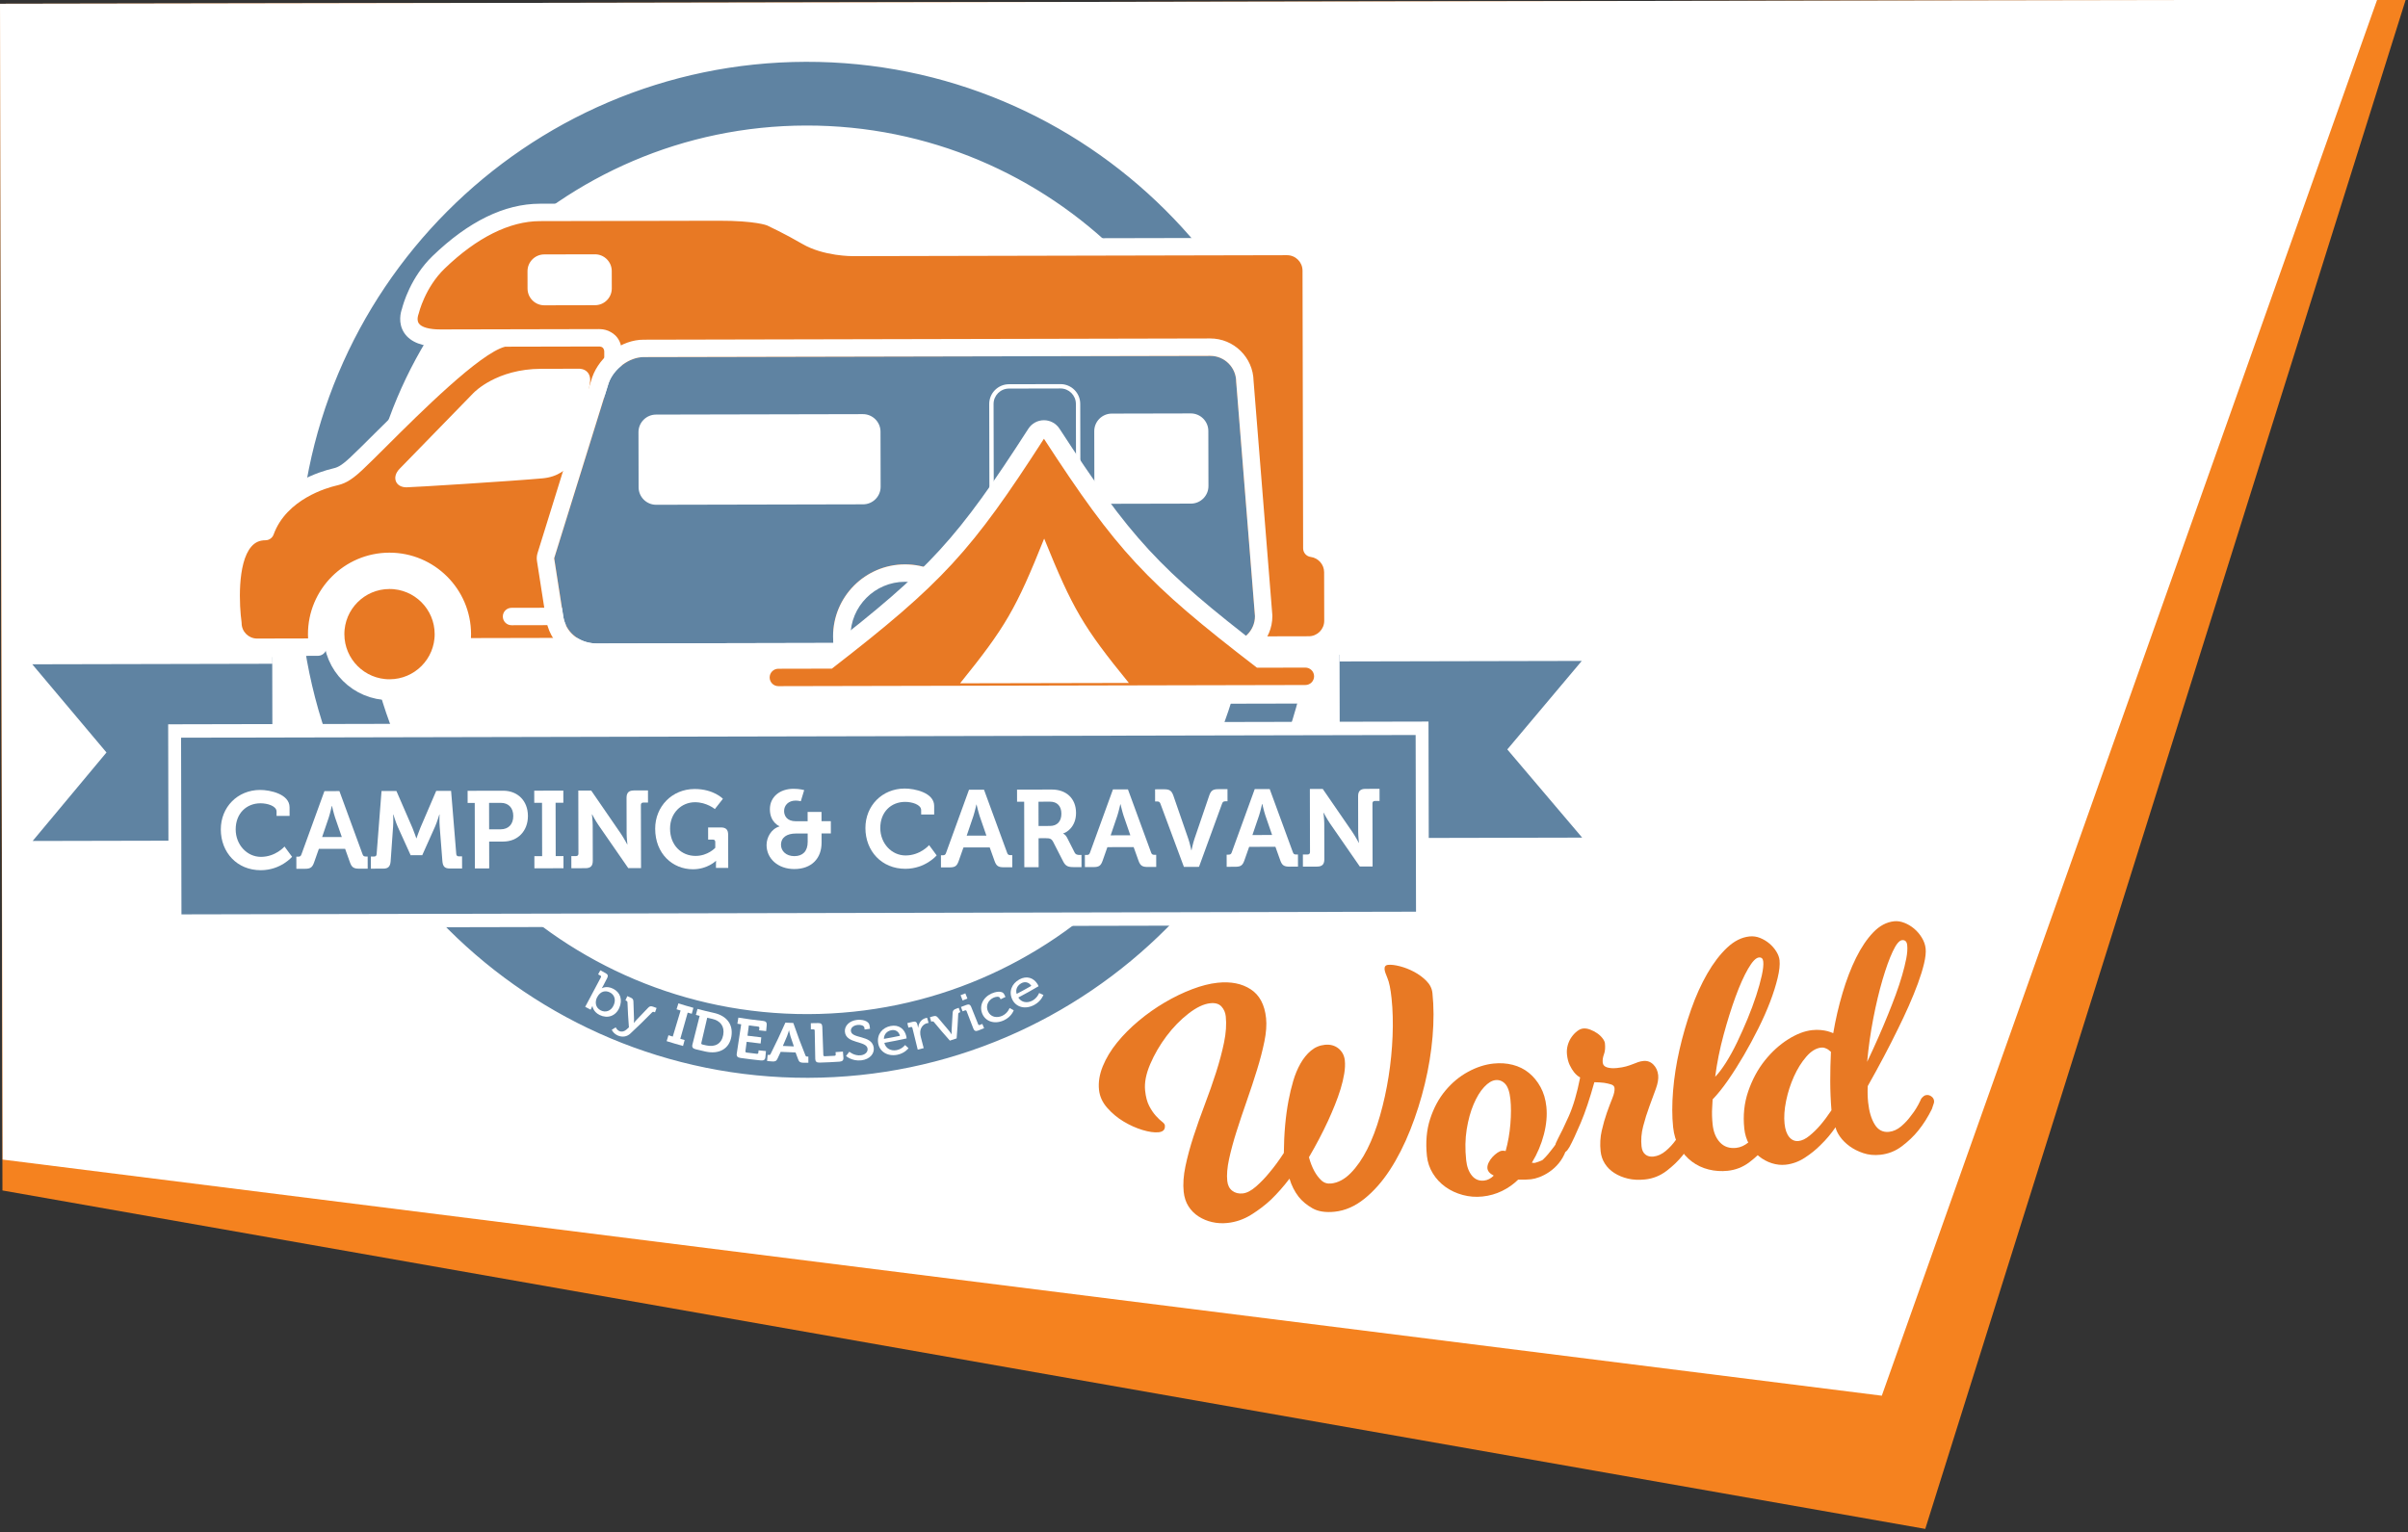 <?xml version="1.0" encoding="UTF-8" standalone="no"?>
<!DOCTYPE svg PUBLIC "-//W3C//DTD SVG 1.1//EN" "http://www.w3.org/Graphics/SVG/1.1/DTD/svg11.dtd">
<svg width="100%" height="100%" viewBox="0 0 718 457" version="1.1" xmlns="http://www.w3.org/2000/svg" xmlns:xlink="http://www.w3.org/1999/xlink" xml:space="preserve" xmlns:serif="http://www.serif.com/" style="fill-rule:evenodd;clip-rule:evenodd;stroke-linejoin:round;stroke-miterlimit:2;">
    <rect x="0" y="0" width="718" height="457" fill="#333333" stroke="none"/>
    <g id="Ebene2" transform="matrix(1.154,-0.002,0.002,1.014,0.002,1.123)">
        <path d="M0.023,349.059L496.671,449.588L621.595,0.013L0,0L0.023,349.059Z" style="fill:rgb(245,130,31);"/>
    </g>
    <g id="Ebene3" transform="matrix(1.154,-0.002,0.002,1.014,0.002,1.123)">
        <clipPath id="_clip1">
            <rect x="0" y="-0" width="633.011" height="460.478"/>
        </clipPath>
        <g clip-path="url(#_clip1)">
            <path d="M0.086,339.975L485.512,410.384L614.218,0L0,0L0.086,339.975Z" style="fill:white;"/>
        </g>
    </g>
    <g transform="matrix(0.474,-0,0,0.474,-299.38,-242.975)">
        <g>
            <g transform="matrix(1.01,-0.106,0.106,1.01,308.013,-1105.97)">
                <g>
                    <g transform="matrix(1,0,0,1,18.504,-176.335)">
                        <path d="M924.736,2499.8C924.736,2493.99 924.331,2489.77 923.521,2487.14C922.711,2484.51 922.306,2482.65 922.306,2481.57C922.306,2479.82 923.116,2478.94 924.736,2478.94C926.627,2478.94 929.024,2479.48 931.927,2480.56C934.83,2481.64 937.632,2483.09 940.333,2484.91C943.033,2486.74 945.363,2488.86 947.321,2491.29C949.279,2493.72 950.258,2496.36 950.258,2499.19C950.258,2507.56 949.346,2516.51 947.523,2526.03C945.7,2535.55 943.101,2545.07 939.725,2554.59C936.349,2564.11 932.366,2573.26 927.774,2582.03C923.183,2590.81 918.153,2598.58 912.684,2605.33C907.216,2612.08 901.342,2617.48 895.063,2621.53C888.784,2625.58 882.403,2627.61 875.922,2627.61C870.25,2627.61 865.76,2626.43 862.452,2624.07C859.144,2621.7 856.544,2619.03 854.654,2616.06C852.493,2612.55 851.008,2608.64 850.198,2604.32C846.147,2608.64 841.893,2612.55 837.437,2616.06C833.521,2619.03 829.132,2621.7 824.271,2624.07C819.41,2626.43 814.346,2627.61 809.08,2627.61C805.839,2627.61 802.733,2627.1 799.763,2626.09C796.792,2625.08 794.125,2623.63 791.762,2621.74C789.399,2619.85 787.542,2617.55 786.192,2614.85C784.841,2612.15 784.166,2609.04 784.166,2605.53C784.166,2600.8 785.078,2595.61 786.901,2589.93C788.724,2584.26 791.019,2578.32 793.787,2572.11C796.556,2565.9 799.56,2559.59 802.801,2553.17C806.042,2546.76 809.046,2540.41 811.814,2534.13C814.583,2527.85 816.878,2521.84 818.701,2516.11C820.524,2510.37 821.436,2505.07 821.436,2500.2C821.436,2497.77 820.76,2495.65 819.41,2493.83C818.06,2492 815.832,2491.09 812.726,2491.09C808.675,2491.09 803.982,2492.74 798.649,2496.05C793.315,2499.36 788.319,2503.51 783.66,2508.51C779.001,2513.51 775.052,2518.91 771.811,2524.71C768.57,2530.52 766.949,2535.85 766.949,2540.72C766.949,2544.63 767.456,2547.87 768.469,2550.44C769.481,2553 770.629,2555.16 771.912,2556.92C773.195,2558.68 774.343,2560.03 775.355,2560.97C776.368,2561.91 776.874,2562.73 776.874,2563.4C776.874,2565.97 775.457,2567.25 772.621,2567.25C769.92,2567.25 766.646,2566.44 762.797,2564.82C758.949,2563.2 755.235,2561.04 751.657,2558.34C748.079,2555.64 745.007,2552.46 742.441,2548.82C739.875,2545.17 738.592,2541.32 738.592,2537.27C738.592,2532.55 739.875,2527.79 742.441,2522.99C745.007,2518.2 748.45,2513.64 752.771,2509.32C757.092,2505 762.021,2500.98 767.557,2497.27C773.094,2493.55 778.832,2490.35 784.774,2487.65C790.715,2484.95 796.623,2482.82 802.497,2481.27C808.371,2479.71 813.739,2478.94 818.6,2478.94C826.837,2478.94 833.487,2481 838.551,2485.12C843.615,2489.23 846.147,2495.48 846.147,2503.85C846.147,2508.04 845.303,2512.8 843.615,2518.13C841.927,2523.47 839.8,2529.14 837.234,2535.14C834.669,2541.15 831.901,2547.3 828.93,2553.58C825.959,2559.86 823.191,2565.93 820.625,2571.81C818.06,2577.68 815.933,2583.18 814.245,2588.31C812.557,2593.45 811.713,2597.9 811.713,2601.68C811.713,2604.38 812.523,2606.51 814.144,2608.06C815.764,2609.62 817.857,2610.39 820.423,2610.39C822.988,2610.39 825.892,2609.24 829.132,2606.95C832.373,2604.65 835.412,2602.09 838.247,2599.25C841.623,2596.01 844.999,2592.3 848.375,2588.11C849.725,2576.23 851.818,2565.56 854.654,2556.11C855.869,2552.06 857.253,2548.14 858.806,2544.36C860.359,2540.58 862.216,2537.17 864.376,2534.13C866.537,2531.09 868.967,2528.66 871.668,2526.84C874.369,2525.02 877.339,2524.11 880.58,2524.11C883.956,2524.11 886.691,2525.15 888.784,2527.24C890.877,2529.34 891.923,2531.94 891.923,2535.04C891.923,2537.47 891.518,2540.18 890.708,2543.15C889.898,2546.12 888.817,2549.19 887.467,2552.36C886.117,2555.53 884.597,2558.71 882.91,2561.88C881.222,2565.05 879.5,2568.13 877.745,2571.1C873.558,2578.12 868.832,2585.21 863.566,2592.37C864.106,2595.74 864.916,2598.71 865.997,2601.28C866.942,2603.57 868.157,2605.6 869.643,2607.35C871.128,2609.11 873.086,2609.99 875.516,2609.99C879.838,2609.99 884.091,2608.27 888.277,2604.82C892.463,2601.38 896.379,2596.82 900.025,2591.15C903.671,2585.48 907.013,2578.86 910.051,2571.3C913.09,2563.74 915.689,2555.91 917.849,2547.8C920.01,2539.7 921.698,2531.5 922.913,2523.19C924.129,2514.89 924.736,2507.09 924.736,2499.8Z" style="fill:white;fill-rule:nonzero;stroke:white;stroke-width:8.21px;"/>
                    </g>
                    <g transform="matrix(1,1.38778e-17,-1.38778e-17,1,20.373,-176.15)">
                        <path d="M1016.44,2598.57C1023.42,2593.64 1022.37,2600.63 1020.32,2604.89C1014.86,2616.21 1002.99,2620.12 997.047,2620.12C994.616,2620.12 991.983,2619.91 989.147,2619.51C985.906,2622.07 982.328,2624.07 978.412,2625.48C974.496,2626.9 970.378,2627.61 966.056,2627.61C961.87,2627.61 957.853,2626.87 954.005,2625.38C950.156,2623.9 946.78,2621.87 943.877,2619.3C940.974,2616.74 938.678,2613.7 936.991,2610.19C935.303,2606.68 934.459,2602.97 934.459,2599.05C934.459,2590.54 935.91,2583.01 938.813,2576.47C941.717,2569.92 945.464,2564.41 950.055,2559.96C954.646,2555.5 959.71,2552.12 965.246,2549.83C970.783,2547.53 976.184,2546.39 981.45,2546.39C985.636,2546.39 989.552,2547.06 993.198,2548.41C996.844,2549.76 999.984,2551.75 1002.62,2554.39C1005.25,2557.02 1007.34,2560.19 1008.9,2563.91C1010.45,2567.62 1011.23,2571.77 1011.23,2576.36C1011.23,2581.76 1010.11,2587.44 1007.88,2593.38C1005.65,2599.32 1002.58,2604.86 998.667,2609.99C999.207,2610.12 999.714,2610.22 1000.19,2610.29C1000.66,2610.36 1004.98,2609.35 1005.51,2608.94C1011.02,2604.7 1013.85,2600.4 1016.44,2598.57ZM958.36,2604.11C958.36,2608.16 959.204,2611.47 960.891,2614.04C962.579,2616.6 964.976,2617.89 968.082,2617.89C970.243,2617.89 972.336,2617.08 974.361,2615.46C972.065,2613.97 970.918,2612.35 970.918,2610.6C970.918,2609.51 971.289,2608.37 972.032,2607.15C972.774,2605.94 973.686,2604.86 974.766,2603.91C975.846,2602.97 976.96,2602.19 978.108,2601.58C979.256,2600.97 980.235,2600.67 981.045,2600.67C981.72,2600.67 982.463,2600.8 983.273,2601.08C985.299,2595.94 986.852,2590.51 987.932,2584.77C989.012,2579.03 989.552,2573.93 989.552,2569.48C989.552,2564.89 988.81,2561.61 987.324,2559.65C985.839,2557.7 983.948,2556.72 981.653,2556.72C979.357,2556.72 976.859,2557.9 974.158,2560.26C971.458,2562.62 968.926,2565.93 966.563,2570.19C964.2,2574.44 962.242,2579.44 960.689,2585.18C959.136,2590.91 958.36,2597.23 958.36,2604.11Z" style="fill:white;fill-rule:nonzero;stroke:white;stroke-width:8.21px;"/>
                    </g>
                    <g transform="matrix(0.992,1.38778e-17,-1.3766e-17,1,29.262,-176.15)">
                        <path d="M1066.93,2606.95C1066.93,2609.24 1067.53,2611 1068.75,2612.22C1069.96,2613.43 1071.59,2614.04 1073.61,2614.04C1076.31,2614.04 1078.98,2613.16 1081.61,2611.41C1084.25,2609.65 1086.57,2607.62 1088.6,2605.33C1091.03,2602.9 1093.26,2599.99 1095.28,2596.62C1095.42,2596.21 1095.76,2595.74 1096.3,2595.2C1096.57,2594.93 1096.97,2594.63 1097.51,2594.29C1098.05,2593.95 1098.66,2593.78 1099.34,2593.78C1100.41,2593.78 1101.39,2594.19 1102.27,2595C1103.15,2595.81 1103.59,2596.75 1103.59,2597.83C1103.59,2598.37 1103.49,2598.88 1103.28,2599.35C1103.08,2599.83 1102.85,2600.33 1102.58,2600.87C1102.31,2601.41 1102.04,2602.02 1101.77,2602.7C1098.79,2607.42 1095.49,2611.61 1091.84,2615.25C1088.73,2618.36 1085.06,2621.2 1080.8,2623.76C1076.55,2626.33 1071.92,2627.61 1066.93,2627.61C1063.01,2627.61 1059.5,2627.07 1056.39,2625.99C1053.29,2624.91 1050.59,2623.46 1048.29,2621.63C1046,2619.81 1044.24,2617.68 1043.03,2615.25C1041.81,2612.82 1041.2,2610.19 1041.2,2607.35C1041.2,2602.9 1041.88,2598.71 1043.23,2594.8C1044.58,2590.88 1046.03,2587.3 1047.58,2584.06C1049.14,2580.82 1050.59,2577.95 1051.94,2575.45C1053.29,2572.95 1053.96,2570.89 1053.96,2569.28C1053.96,2568.19 1053.32,2567.38 1052.04,2566.84C1050.76,2566.3 1049.37,2565.83 1047.89,2565.43C1046.13,2565.02 1044.11,2564.68 1041.81,2564.41C1037.89,2574.27 1034.18,2582.34 1030.67,2588.62C1027.16,2594.9 1024.32,2599.59 1022.16,2602.7C1021.89,2603.1 1021.39,2603.71 1020.64,2604.52C1019.9,2605.33 1018.92,2605.73 1017.71,2605.73C1016.63,2605.73 1015.65,2605.3 1014.77,2604.42C1013.89,2603.54 1013.45,2602.56 1013.45,2601.48C1013.45,2600.53 1013.76,2599.62 1014.37,2598.75C1014.97,2597.87 1015.41,2597.16 1015.68,2596.62C1017.57,2593.92 1020.24,2589.63 1023.68,2583.76C1027.12,2577.88 1030.33,2570.15 1033.3,2560.57C1031.95,2559.62 1030.81,2558.4 1029.86,2556.92C1029.05,2555.7 1028.31,2554.15 1027.63,2552.26C1026.96,2550.37 1026.62,2548.14 1026.62,2545.58C1026.62,2543.55 1026.99,2541.63 1027.73,2539.8C1028.48,2537.98 1029.45,2536.39 1030.67,2535.04C1031.88,2533.69 1033.17,2532.61 1034.52,2531.8C1035.87,2530.99 1037.15,2530.59 1038.37,2530.59C1039.72,2530.59 1041.13,2530.96 1042.62,2531.7C1044.11,2532.44 1045.46,2533.32 1046.67,2534.34C1047.89,2535.35 1048.9,2536.49 1049.71,2537.78C1050.52,2539.06 1050.92,2540.18 1050.92,2541.12C1050.92,2543.82 1050.49,2546.05 1049.61,2547.8C1048.73,2549.56 1048.29,2551.25 1048.29,2552.87C1048.29,2554.35 1049.1,2555.43 1050.72,2556.11C1052.34,2556.78 1054.37,2557.12 1056.8,2557.12C1059.1,2557.12 1061.02,2556.99 1062.57,2556.72C1064.12,2556.45 1065.51,2556.14 1066.72,2555.8C1067.94,2555.47 1069.09,2555.16 1070.17,2554.89C1071.25,2554.62 1072.39,2554.49 1073.61,2554.49C1076.04,2554.49 1078.03,2555.43 1079.59,2557.32C1081.14,2559.22 1081.91,2561.51 1081.91,2564.21C1081.91,2566.51 1081.14,2569.24 1079.59,2572.41C1078.03,2575.59 1076.31,2579.07 1074.42,2582.85C1072.53,2586.63 1070.81,2590.58 1069.26,2594.7C1067.7,2598.81 1066.93,2602.9 1066.93,2606.95Z" style="fill:white;fill-rule:nonzero;stroke:white;stroke-width:8.24px;"/>
                    </g>
                    <g transform="matrix(1,1.38778e-17,-1.38778e-17,1,20.373,-176.15)">
                        <path d="M1154.23,2501.01C1154.23,2499.12 1153.42,2498.18 1151.8,2498.18C1149.9,2498.18 1147.44,2500.27 1144.4,2504.46C1141.36,2508.64 1138.19,2514.11 1134.88,2520.87C1131.57,2527.62 1128.3,2535.18 1125.06,2543.55C1121.82,2551.92 1119.18,2560.36 1117.16,2568.87C1119.45,2566.98 1121.99,2564.28 1124.76,2560.77C1127.52,2557.26 1130.26,2553.31 1132.96,2548.92C1135.66,2544.53 1138.29,2539.97 1140.86,2535.25C1143.42,2530.52 1145.68,2525.96 1147.64,2521.57C1149.6,2517.18 1151.19,2513.17 1152.4,2509.52C1153.62,2505.88 1154.23,2503.04 1154.23,2501.01ZM1118.78,2627.61C1114.73,2627.61 1110.85,2626.93 1107.13,2625.58C1103.42,2624.23 1100.14,2622.24 1097.31,2619.61C1094.47,2616.97 1092.21,2613.77 1090.52,2609.99C1088.84,2606.21 1087.99,2601.95 1087.99,2597.23C1087.99,2590.47 1088.77,2582.98 1090.32,2574.74C1091.87,2566.51 1094.07,2558.24 1096.9,2549.93C1099.74,2541.63 1103.01,2533.56 1106.73,2525.73C1110.44,2517.89 1114.53,2510.91 1118.98,2504.76C1123.44,2498.62 1128.06,2493.72 1132.86,2490.08C1137.65,2486.43 1142.48,2484.61 1147.34,2484.61C1149.63,2484.61 1151.8,2485.15 1153.82,2486.23C1155.85,2487.31 1157.63,2488.66 1159.19,2490.28C1160.74,2491.9 1161.99,2493.69 1162.93,2495.65C1163.88,2497.61 1164.35,2499.46 1164.35,2501.22C1164.35,2504.05 1163.58,2507.67 1162.02,2512.05C1160.47,2516.44 1158.41,2521.17 1155.85,2526.23C1153.28,2531.3 1150.28,2536.53 1146.83,2541.93C1143.39,2547.33 1139.81,2552.56 1136.1,2557.63C1132.38,2562.69 1128.64,2567.42 1124.86,2571.81C1121.08,2576.2 1117.5,2579.81 1114.12,2582.64C1113.85,2584.26 1113.58,2585.95 1113.31,2587.71C1113.04,2589.19 1112.84,2590.85 1112.7,2592.67C1112.57,2594.49 1112.5,2596.28 1112.5,2598.04C1112.5,2602.76 1113.61,2606.61 1115.84,2609.58C1118.07,2612.55 1121.28,2614.04 1125.46,2614.04C1128.16,2614.04 1130.83,2613.16 1133.46,2611.41C1136.1,2609.65 1138.43,2607.62 1140.45,2605.33C1142.88,2602.9 1145.11,2599.99 1147.14,2596.62C1147.27,2596.21 1147.61,2595.74 1148.15,2595.2C1148.42,2594.93 1148.82,2594.63 1149.37,2594.29C1149.9,2593.95 1150.51,2593.78 1151.19,2593.78C1152.27,2593.78 1153.25,2594.19 1154.12,2595C1155,2595.81 1155.44,2596.75 1155.44,2597.83C1155.44,2598.37 1155.34,2598.88 1155.14,2599.35C1154.93,2599.83 1154.7,2600.33 1154.43,2600.87C1154.16,2601.41 1153.89,2602.02 1153.62,2602.7C1150.65,2607.42 1147.34,2611.61 1143.69,2615.25C1140.59,2618.36 1136.91,2621.2 1132.65,2623.76C1128.4,2626.33 1123.78,2627.61 1118.78,2627.61Z" style="fill:white;fill-rule:nonzero;stroke:white;stroke-width:8.21px;"/>
                    </g>
                    <g transform="matrix(1,1.38778e-17,-1.38778e-17,1,20.373,-176.15)">
                        <path d="M1190.08,2560.97C1189.54,2560.43 1189,2559.89 1188.46,2559.35C1187.92,2558.95 1187.31,2558.57 1186.63,2558.24C1185.96,2557.9 1185.22,2557.73 1184.41,2557.73C1181.16,2557.73 1177.89,2559.28 1174.58,2562.39C1171.27,2565.49 1168.3,2569.31 1165.67,2573.83C1163.04,2578.36 1160.91,2583.18 1159.29,2588.31C1157.67,2593.45 1156.86,2598.1 1156.86,2602.29C1156.86,2605.94 1157.53,2608.77 1158.88,2610.8C1160.24,2612.82 1162.06,2613.84 1164.35,2613.84C1166.51,2613.84 1168.88,2612.99 1171.44,2611.3C1174.01,2609.62 1176.44,2607.69 1178.73,2605.53C1181.3,2603.1 1183.93,2600.26 1186.63,2597.02C1186.77,2590.95 1187.14,2584.97 1187.75,2579.1C1188.36,2573.22 1189.13,2567.18 1190.08,2560.97ZM1211.75,2569.48C1217.69,2559.76 1223.03,2550.44 1227.75,2541.53C1229.78,2537.74 1231.77,2533.86 1233.73,2529.88C1235.68,2525.89 1237.41,2522.08 1238.89,2518.43C1240.38,2514.79 1241.59,2511.41 1242.54,2508.31C1243.48,2505.2 1243.96,2502.5 1243.96,2500.2C1243.96,2497.91 1243.01,2496.76 1241.12,2496.76C1239.36,2496.76 1237.2,2498.89 1234.64,2503.14C1232.07,2507.4 1229.37,2512.97 1226.54,2519.85C1223.7,2526.74 1220.97,2534.5 1218.33,2543.15C1215.7,2551.79 1213.51,2560.57 1211.75,2569.48ZM1213.78,2627.61C1210,2627.61 1206.55,2626.9 1203.44,2625.48C1200.34,2624.07 1197.67,2622.34 1195.44,2620.32C1193.22,2618.29 1191.46,2616.13 1190.18,2613.84C1188.9,2611.54 1188.19,2609.51 1188.05,2607.76C1184.81,2611.54 1181.37,2614.85 1177.72,2617.68C1174.62,2620.25 1171.07,2622.55 1167.09,2624.57C1163.1,2626.6 1159.02,2627.61 1154.83,2627.61C1152,2627.61 1149.2,2627 1146.43,2625.79C1143.66,2624.57 1141.19,2622.88 1139.03,2620.72C1136.87,2618.56 1135.12,2615.93 1133.77,2612.82C1132.42,2609.72 1131.74,2606.34 1131.74,2602.7C1131.74,2594.46 1133.36,2586.86 1136.6,2579.91C1139.85,2572.95 1143.9,2567.01 1148.76,2562.08C1153.62,2557.16 1158.85,2553.31 1164.45,2550.54C1170.06,2547.77 1175.22,2546.39 1179.95,2546.39C1181.84,2546.39 1183.6,2546.55 1185.22,2546.89C1186.84,2547.23 1188.19,2547.6 1189.27,2548.01C1190.62,2548.55 1191.77,2549.09 1192.71,2549.63C1195.01,2541.39 1197.77,2533.36 1201.02,2525.52C1204.26,2517.69 1207.8,2510.74 1211.65,2504.66C1215.5,2498.59 1219.58,2493.72 1223.9,2490.08C1228.22,2486.43 1232.75,2484.61 1237.47,2484.61C1239.5,2484.61 1241.56,2485.15 1243.65,2486.23C1245.75,2487.31 1247.63,2488.73 1249.32,2490.48C1251.01,2492.24 1252.39,2494.26 1253.48,2496.56C1254.56,2498.86 1255.1,2501.15 1255.1,2503.45C1255.1,2505.88 1254.45,2508.91 1253.17,2512.56C1251.89,2516.21 1250.2,2520.16 1248.11,2524.41C1246.02,2528.66 1243.65,2533.09 1241.02,2537.68C1238.38,2542.27 1235.65,2546.79 1232.82,2551.25C1226.33,2561.64 1218.91,2572.72 1210.54,2584.47C1210.27,2586.22 1210.06,2587.94 1209.93,2589.63C1209.79,2591.32 1209.73,2592.97 1209.73,2594.59C1209.73,2600.26 1210.6,2604.92 1212.36,2608.57C1214.11,2612.22 1216.88,2614.04 1220.66,2614.04C1223.36,2614.04 1226,2613.16 1228.56,2611.41C1231.13,2609.65 1233.42,2607.62 1235.45,2605.33C1237.88,2602.9 1240.11,2599.99 1242.13,2596.62C1242.27,2596.21 1242.61,2595.74 1243.14,2595.2C1243.41,2594.93 1243.82,2594.63 1244.36,2594.29C1244.9,2593.95 1245.51,2593.78 1246.18,2593.78C1247.26,2593.78 1248.24,2594.19 1249.12,2595C1250,2595.81 1250.44,2596.75 1250.44,2597.83C1250.44,2598.37 1250.34,2598.88 1250.13,2599.35C1249.93,2599.83 1249.69,2600.33 1249.42,2600.87C1249.15,2601.41 1248.88,2602.02 1248.61,2602.7C1245.64,2607.42 1242.34,2611.61 1238.69,2615.25C1235.58,2618.36 1231.9,2621.2 1227.65,2623.76C1223.4,2626.33 1218.77,2627.61 1213.78,2627.61Z" style="fill:white;fill-rule:nonzero;stroke:white;stroke-width:8.21px;"/>
                    </g>
                </g>
            </g>
            <g transform="matrix(1.01,-0.106,0.106,1.01,308.013,-1285.97)">
                <g>
                    <path d="M924.736,2499.8C924.736,2493.99 924.331,2489.77 923.521,2487.14C922.711,2484.51 922.306,2482.65 922.306,2481.57C922.306,2479.82 923.116,2478.94 924.736,2478.94C926.627,2478.94 929.024,2479.48 931.927,2480.56C934.83,2481.64 937.632,2483.09 940.333,2484.91C943.033,2486.74 945.363,2488.86 947.321,2491.29C949.279,2493.72 950.258,2496.36 950.258,2499.19C950.258,2507.56 949.346,2516.51 947.523,2526.03C945.7,2535.55 943.101,2545.07 939.725,2554.59C936.349,2564.11 932.366,2573.26 927.774,2582.03C923.183,2590.81 918.153,2598.58 912.684,2605.33C907.216,2612.08 901.342,2617.48 895.063,2621.53C888.784,2625.58 882.403,2627.61 875.922,2627.61C870.25,2627.61 865.76,2626.43 862.452,2624.07C859.144,2621.7 856.544,2619.03 854.654,2616.06C852.493,2612.55 851.008,2608.64 850.198,2604.32C846.147,2608.64 841.893,2612.55 837.437,2616.06C833.521,2619.03 829.132,2621.7 824.271,2624.07C819.41,2626.43 814.346,2627.61 809.08,2627.61C805.839,2627.61 802.733,2627.1 799.763,2626.09C796.792,2625.08 794.125,2623.63 791.762,2621.74C789.399,2619.85 787.542,2617.55 786.192,2614.85C784.841,2612.15 784.166,2609.04 784.166,2605.53C784.166,2600.8 785.078,2595.61 786.901,2589.93C788.724,2584.26 791.019,2578.32 793.787,2572.11C796.556,2565.9 799.56,2559.59 802.801,2553.17C806.042,2546.76 809.046,2540.41 811.814,2534.13C814.583,2527.85 816.878,2521.84 818.701,2516.11C820.524,2510.37 821.436,2505.07 821.436,2500.2C821.436,2497.77 820.76,2495.65 819.41,2493.83C818.06,2492 815.832,2491.09 812.726,2491.09C808.675,2491.09 803.982,2492.74 798.649,2496.05C793.315,2499.36 788.319,2503.51 783.66,2508.51C779.001,2513.51 775.052,2518.91 771.811,2524.71C768.57,2530.52 766.949,2535.85 766.949,2540.72C766.949,2544.63 767.456,2547.87 768.469,2550.44C769.481,2553 770.629,2555.16 771.912,2556.92C773.195,2558.68 774.343,2560.03 775.355,2560.97C776.368,2561.91 776.874,2562.73 776.874,2563.4C776.874,2565.97 775.457,2567.25 772.621,2567.25C769.92,2567.25 766.646,2566.44 762.797,2564.82C758.949,2563.2 755.235,2561.04 751.657,2558.34C748.079,2555.64 745.007,2552.46 742.441,2548.82C739.875,2545.17 738.592,2541.32 738.592,2537.27C738.592,2532.55 739.875,2527.79 742.441,2522.99C745.007,2518.2 748.45,2513.64 752.771,2509.32C757.092,2505 762.021,2500.98 767.557,2497.27C773.094,2493.55 778.832,2490.35 784.774,2487.65C790.715,2484.95 796.623,2482.82 802.497,2481.27C808.371,2479.71 813.739,2478.94 818.6,2478.94C826.837,2478.94 833.487,2481 838.551,2485.12C843.615,2489.23 846.147,2495.48 846.147,2503.85C846.147,2508.04 845.303,2512.8 843.615,2518.13C841.927,2523.47 839.8,2529.14 837.234,2535.14C834.669,2541.15 831.901,2547.3 828.93,2553.58C825.959,2559.86 823.191,2565.93 820.625,2571.81C818.06,2577.68 815.933,2583.18 814.245,2588.31C812.557,2593.45 811.713,2597.9 811.713,2601.68C811.713,2604.38 812.523,2606.51 814.144,2608.06C815.764,2609.62 817.857,2610.39 820.423,2610.39C822.988,2610.39 825.892,2609.24 829.132,2606.95C832.373,2604.65 835.412,2602.09 838.247,2599.25C841.623,2596.01 844.999,2592.3 848.375,2588.11C849.725,2576.23 851.818,2565.56 854.654,2556.11C855.869,2552.06 857.253,2548.14 858.806,2544.36C860.359,2540.58 862.216,2537.17 864.376,2534.13C866.537,2531.09 868.967,2528.66 871.668,2526.84C874.369,2525.02 877.339,2524.11 880.58,2524.11C883.956,2524.11 886.691,2525.15 888.784,2527.24C890.877,2529.34 891.923,2531.94 891.923,2535.04C891.923,2537.47 891.518,2540.18 890.708,2543.15C889.898,2546.12 888.817,2549.19 887.467,2552.36C886.117,2555.53 884.597,2558.71 882.91,2561.88C881.222,2565.05 879.5,2568.13 877.745,2571.1C873.558,2578.12 868.832,2585.21 863.566,2592.37C864.106,2595.74 864.916,2598.71 865.997,2601.28C866.942,2603.57 868.157,2605.6 869.643,2607.35C871.128,2609.11 873.086,2609.99 875.516,2609.99C879.838,2609.99 884.091,2608.27 888.277,2604.82C892.463,2601.38 896.379,2596.82 900.025,2591.15C903.671,2585.48 907.013,2578.86 910.051,2571.3C913.09,2563.74 915.689,2555.91 917.849,2547.8C920.01,2539.7 921.698,2531.5 922.913,2523.19C924.129,2514.89 924.736,2507.09 924.736,2499.8Z" style="fill:rgb(232,121,36);fill-rule:nonzero;"/>
                    <g transform="matrix(1,1.38778e-17,-1.38778e-17,1,1.869,0.185)">
                        <path d="M1016.44,2598.57C1023.42,2593.64 1022.37,2600.63 1020.32,2604.89C1014.86,2616.21 1002.99,2620.12 997.047,2620.12C994.616,2620.12 991.983,2619.91 989.147,2619.51C985.906,2622.07 982.328,2624.07 978.412,2625.48C974.496,2626.9 970.378,2627.61 966.056,2627.61C961.87,2627.61 957.853,2626.87 954.005,2625.38C950.156,2623.9 946.78,2621.87 943.877,2619.3C940.974,2616.74 938.678,2613.7 936.991,2610.19C935.303,2606.68 934.459,2602.97 934.459,2599.05C934.459,2590.54 935.91,2583.01 938.813,2576.47C941.717,2569.92 945.464,2564.41 950.055,2559.96C954.646,2555.5 959.71,2552.12 965.246,2549.83C970.783,2547.53 976.184,2546.39 981.45,2546.39C985.636,2546.39 989.552,2547.06 993.198,2548.41C996.844,2549.76 999.984,2551.75 1002.62,2554.39C1005.25,2557.02 1007.34,2560.19 1008.9,2563.91C1010.45,2567.62 1011.23,2571.77 1011.23,2576.36C1011.23,2581.76 1010.11,2587.44 1007.88,2593.38C1005.65,2599.32 1002.58,2604.86 998.667,2609.99C999.207,2610.12 999.714,2610.22 1000.19,2610.29C1000.66,2610.36 1004.98,2609.35 1005.51,2608.94C1011.02,2604.7 1013.85,2600.4 1016.44,2598.57ZM958.36,2604.11C958.36,2608.16 959.204,2611.47 960.891,2614.04C962.579,2616.6 964.976,2617.89 968.082,2617.89C970.243,2617.89 972.336,2617.08 974.361,2615.46C972.065,2613.97 970.918,2612.35 970.918,2610.6C970.918,2609.51 971.289,2608.37 972.032,2607.15C972.774,2605.94 973.686,2604.86 974.766,2603.91C975.846,2602.97 976.96,2602.19 978.108,2601.58C979.256,2600.97 980.235,2600.67 981.045,2600.67C981.72,2600.67 982.463,2600.8 983.273,2601.08C985.299,2595.94 986.852,2590.51 987.932,2584.77C989.012,2579.03 989.552,2573.93 989.552,2569.48C989.552,2564.89 988.81,2561.61 987.324,2559.65C985.839,2557.7 983.948,2556.72 981.653,2556.72C979.357,2556.72 976.859,2557.9 974.158,2560.26C971.458,2562.62 968.926,2565.93 966.563,2570.19C964.2,2574.44 962.242,2579.44 960.689,2585.18C959.136,2590.91 958.36,2597.23 958.36,2604.11Z" style="fill:rgb(232,121,36);fill-rule:nonzero;"/>
                    </g>
                    <g transform="matrix(0.992,1.38778e-17,-1.3766e-17,1,10.759,0.185)">
                        <path d="M1066.93,2606.95C1066.93,2609.24 1067.53,2611 1068.75,2612.22C1069.96,2613.43 1071.59,2614.04 1073.61,2614.04C1076.31,2614.04 1078.98,2613.16 1081.61,2611.41C1084.25,2609.65 1086.57,2607.62 1088.6,2605.33C1091.03,2602.9 1093.26,2599.99 1095.28,2596.62C1095.42,2596.21 1095.76,2595.74 1096.3,2595.2C1096.57,2594.93 1096.97,2594.63 1097.51,2594.29C1098.05,2593.95 1098.66,2593.78 1099.34,2593.78C1100.41,2593.78 1101.39,2594.19 1102.27,2595C1103.15,2595.81 1103.59,2596.75 1103.59,2597.83C1103.59,2598.37 1103.49,2598.88 1103.28,2599.35C1103.08,2599.83 1102.85,2600.33 1102.58,2600.87C1102.31,2601.41 1102.04,2602.02 1101.77,2602.7C1098.79,2607.42 1095.49,2611.61 1091.84,2615.25C1088.73,2618.36 1085.06,2621.2 1080.8,2623.76C1076.55,2626.33 1071.92,2627.61 1066.93,2627.61C1063.01,2627.61 1059.5,2627.07 1056.39,2625.99C1053.29,2624.91 1050.59,2623.46 1048.29,2621.63C1046,2619.81 1044.24,2617.68 1043.03,2615.25C1041.81,2612.82 1041.2,2610.19 1041.2,2607.35C1041.2,2602.9 1041.88,2598.71 1043.23,2594.8C1044.58,2590.88 1046.03,2587.3 1047.58,2584.06C1049.14,2580.82 1050.59,2577.95 1051.94,2575.45C1053.29,2572.95 1053.96,2570.89 1053.96,2569.28C1053.96,2568.19 1053.32,2567.38 1052.04,2566.84C1050.76,2566.3 1049.37,2565.83 1047.89,2565.43C1046.13,2565.02 1044.11,2564.68 1041.81,2564.41C1037.89,2574.27 1034.18,2582.34 1030.67,2588.62C1027.16,2594.9 1024.32,2599.59 1022.16,2602.7C1021.89,2603.1 1021.39,2603.71 1020.64,2604.52C1019.9,2605.33 1018.92,2605.73 1017.71,2605.73C1016.63,2605.73 1015.65,2605.3 1014.77,2604.42C1013.89,2603.54 1013.45,2602.56 1013.45,2601.48C1013.45,2600.53 1013.76,2599.62 1014.37,2598.75C1014.97,2597.87 1015.41,2597.16 1015.68,2596.62C1017.57,2593.92 1020.24,2589.63 1023.68,2583.76C1027.12,2577.88 1030.33,2570.15 1033.3,2560.57C1031.95,2559.62 1030.81,2558.4 1029.86,2556.92C1029.05,2555.7 1028.31,2554.15 1027.63,2552.26C1026.96,2550.37 1026.62,2548.14 1026.62,2545.58C1026.62,2543.55 1026.99,2541.63 1027.73,2539.8C1028.48,2537.98 1029.45,2536.39 1030.67,2535.04C1031.88,2533.69 1033.17,2532.61 1034.52,2531.8C1035.87,2530.99 1037.15,2530.59 1038.37,2530.59C1039.72,2530.59 1041.13,2530.96 1042.62,2531.7C1044.11,2532.44 1045.46,2533.32 1046.67,2534.34C1047.89,2535.35 1048.9,2536.49 1049.71,2537.78C1050.52,2539.06 1050.92,2540.18 1050.92,2541.12C1050.92,2543.82 1050.49,2546.05 1049.61,2547.8C1048.73,2549.56 1048.29,2551.25 1048.29,2552.87C1048.29,2554.35 1049.1,2555.43 1050.72,2556.11C1052.34,2556.78 1054.37,2557.12 1056.8,2557.12C1059.1,2557.12 1061.02,2556.99 1062.57,2556.72C1064.12,2556.45 1065.51,2556.14 1066.72,2555.8C1067.94,2555.47 1069.09,2555.16 1070.17,2554.89C1071.25,2554.62 1072.39,2554.49 1073.61,2554.49C1076.04,2554.49 1078.03,2555.43 1079.59,2557.32C1081.14,2559.22 1081.91,2561.51 1081.91,2564.21C1081.91,2566.51 1081.14,2569.24 1079.59,2572.41C1078.03,2575.59 1076.31,2579.07 1074.42,2582.85C1072.53,2586.63 1070.81,2590.58 1069.26,2594.7C1067.7,2598.81 1066.93,2602.9 1066.93,2606.95Z" style="fill:rgb(232,121,36);fill-rule:nonzero;"/>
                    </g>
                    <g transform="matrix(1,1.38778e-17,-1.38778e-17,1,1.869,0.185)">
                        <path d="M1154.23,2501.01C1154.23,2499.12 1153.42,2498.18 1151.8,2498.18C1149.9,2498.18 1147.44,2500.27 1144.4,2504.46C1141.36,2508.64 1138.19,2514.11 1134.88,2520.87C1131.57,2527.62 1128.3,2535.18 1125.06,2543.55C1121.82,2551.92 1119.18,2560.36 1117.16,2568.87C1119.45,2566.98 1121.99,2564.28 1124.76,2560.77C1127.52,2557.26 1130.26,2553.31 1132.96,2548.92C1135.66,2544.53 1138.29,2539.97 1140.86,2535.25C1143.42,2530.52 1145.68,2525.96 1147.64,2521.57C1149.6,2517.18 1151.19,2513.17 1152.4,2509.52C1153.62,2505.88 1154.23,2503.04 1154.23,2501.01ZM1118.78,2627.61C1114.73,2627.61 1110.85,2626.93 1107.13,2625.58C1103.42,2624.23 1100.14,2622.24 1097.31,2619.61C1094.47,2616.97 1092.21,2613.77 1090.52,2609.99C1088.84,2606.21 1087.99,2601.95 1087.99,2597.23C1087.99,2590.47 1088.77,2582.98 1090.32,2574.74C1091.87,2566.51 1094.07,2558.24 1096.9,2549.93C1099.74,2541.63 1103.01,2533.56 1106.73,2525.73C1110.44,2517.89 1114.53,2510.91 1118.98,2504.76C1123.44,2498.62 1128.06,2493.72 1132.86,2490.08C1137.65,2486.43 1142.48,2484.61 1147.34,2484.61C1149.63,2484.61 1151.8,2485.15 1153.82,2486.23C1155.85,2487.31 1157.63,2488.66 1159.19,2490.28C1160.74,2491.9 1161.99,2493.69 1162.93,2495.65C1163.88,2497.61 1164.35,2499.46 1164.35,2501.22C1164.35,2504.05 1163.58,2507.67 1162.02,2512.05C1160.47,2516.44 1158.41,2521.17 1155.85,2526.23C1153.28,2531.3 1150.28,2536.53 1146.83,2541.93C1143.39,2547.33 1139.81,2552.56 1136.1,2557.63C1132.38,2562.69 1128.64,2567.42 1124.86,2571.81C1121.08,2576.2 1117.5,2579.81 1114.12,2582.64C1113.85,2584.26 1113.58,2585.95 1113.31,2587.71C1113.04,2589.19 1112.84,2590.85 1112.7,2592.67C1112.57,2594.49 1112.5,2596.28 1112.5,2598.04C1112.5,2602.76 1113.61,2606.61 1115.84,2609.58C1118.07,2612.55 1121.28,2614.04 1125.46,2614.04C1128.16,2614.04 1130.83,2613.16 1133.46,2611.41C1136.1,2609.65 1138.43,2607.62 1140.45,2605.33C1142.88,2602.9 1145.11,2599.99 1147.14,2596.62C1147.27,2596.21 1147.61,2595.74 1148.15,2595.2C1148.42,2594.93 1148.82,2594.63 1149.37,2594.29C1149.9,2593.95 1150.51,2593.78 1151.19,2593.78C1152.27,2593.78 1153.25,2594.19 1154.12,2595C1155,2595.81 1155.44,2596.75 1155.44,2597.83C1155.44,2598.37 1155.34,2598.88 1155.14,2599.35C1154.93,2599.83 1154.7,2600.33 1154.43,2600.87C1154.16,2601.41 1153.89,2602.02 1153.62,2602.7C1150.65,2607.42 1147.34,2611.61 1143.69,2615.25C1140.59,2618.36 1136.91,2621.2 1132.65,2623.76C1128.4,2626.33 1123.78,2627.61 1118.78,2627.61Z" style="fill:rgb(232,121,36);fill-rule:nonzero;"/>
                    </g>
                    <g transform="matrix(1,1.38778e-17,-1.38778e-17,1,1.869,0.185)">
                        <path d="M1190.08,2560.97C1189.54,2560.43 1189,2559.89 1188.46,2559.35C1187.92,2558.95 1187.31,2558.57 1186.63,2558.24C1185.96,2557.9 1185.22,2557.73 1184.41,2557.73C1181.16,2557.73 1177.89,2559.28 1174.58,2562.39C1171.27,2565.49 1168.3,2569.31 1165.67,2573.83C1163.04,2578.36 1160.91,2583.18 1159.29,2588.31C1157.67,2593.45 1156.86,2598.1 1156.86,2602.29C1156.86,2605.94 1157.53,2608.77 1158.88,2610.8C1160.24,2612.82 1162.06,2613.84 1164.35,2613.84C1166.51,2613.84 1168.88,2612.99 1171.44,2611.3C1174.01,2609.62 1176.44,2607.69 1178.73,2605.53C1181.3,2603.1 1183.93,2600.26 1186.63,2597.02C1186.77,2590.95 1187.14,2584.97 1187.75,2579.1C1188.36,2573.22 1189.13,2567.18 1190.08,2560.97ZM1211.75,2569.48C1217.69,2559.76 1223.03,2550.44 1227.75,2541.53C1229.78,2537.74 1231.77,2533.86 1233.73,2529.88C1235.68,2525.89 1237.41,2522.08 1238.89,2518.43C1240.38,2514.79 1241.59,2511.41 1242.54,2508.31C1243.48,2505.2 1243.96,2502.5 1243.96,2500.2C1243.96,2497.91 1243.01,2496.76 1241.12,2496.76C1239.36,2496.76 1237.2,2498.89 1234.64,2503.14C1232.07,2507.4 1229.37,2512.97 1226.54,2519.85C1223.7,2526.74 1220.97,2534.5 1218.33,2543.15C1215.7,2551.79 1213.51,2560.57 1211.75,2569.48ZM1213.78,2627.61C1210,2627.61 1206.55,2626.9 1203.44,2625.48C1200.34,2624.07 1197.67,2622.34 1195.44,2620.32C1193.22,2618.29 1191.46,2616.13 1190.18,2613.84C1188.9,2611.54 1188.19,2609.51 1188.05,2607.76C1184.81,2611.54 1181.37,2614.85 1177.72,2617.68C1174.62,2620.25 1171.07,2622.55 1167.09,2624.57C1163.1,2626.6 1159.02,2627.61 1154.83,2627.61C1152,2627.61 1149.2,2627 1146.43,2625.79C1143.66,2624.57 1141.19,2622.88 1139.03,2620.72C1136.87,2618.56 1135.12,2615.93 1133.77,2612.82C1132.42,2609.72 1131.74,2606.34 1131.74,2602.7C1131.74,2594.46 1133.36,2586.86 1136.6,2579.91C1139.85,2572.95 1143.9,2567.01 1148.76,2562.08C1153.62,2557.16 1158.85,2553.31 1164.45,2550.54C1170.06,2547.77 1175.22,2546.39 1179.95,2546.39C1181.84,2546.39 1183.6,2546.55 1185.22,2546.89C1186.84,2547.23 1188.19,2547.6 1189.27,2548.01C1190.62,2548.55 1191.77,2549.09 1192.71,2549.63C1195.01,2541.39 1197.77,2533.36 1201.02,2525.52C1204.26,2517.69 1207.8,2510.74 1211.65,2504.66C1215.5,2498.59 1219.58,2493.72 1223.9,2490.08C1228.22,2486.43 1232.75,2484.61 1237.47,2484.61C1239.5,2484.61 1241.56,2485.15 1243.65,2486.23C1245.75,2487.31 1247.63,2488.73 1249.32,2490.48C1251.01,2492.24 1252.39,2494.26 1253.48,2496.56C1254.56,2498.86 1255.1,2501.15 1255.1,2503.45C1255.1,2505.88 1254.45,2508.91 1253.17,2512.56C1251.89,2516.21 1250.2,2520.16 1248.11,2524.41C1246.02,2528.66 1243.65,2533.09 1241.02,2537.68C1238.38,2542.27 1235.65,2546.79 1232.82,2551.25C1226.33,2561.64 1218.91,2572.72 1210.54,2584.47C1210.27,2586.22 1210.06,2587.94 1209.93,2589.63C1209.79,2591.32 1209.73,2592.97 1209.73,2594.59C1209.73,2600.26 1210.6,2604.92 1212.36,2608.57C1214.11,2612.22 1216.88,2614.04 1220.66,2614.04C1223.36,2614.04 1226,2613.16 1228.56,2611.41C1231.13,2609.65 1233.42,2607.62 1235.45,2605.33C1237.88,2602.9 1240.11,2599.99 1242.13,2596.62C1242.27,2596.21 1242.61,2595.74 1243.14,2595.2C1243.41,2594.93 1243.82,2594.63 1244.36,2594.29C1244.9,2593.95 1245.51,2593.78 1246.18,2593.78C1247.26,2593.78 1248.24,2594.19 1249.12,2595C1250,2595.81 1250.44,2596.75 1250.44,2597.83C1250.44,2598.37 1250.34,2598.88 1250.13,2599.35C1249.93,2599.83 1249.69,2600.33 1249.42,2600.87C1249.15,2601.41 1248.88,2602.02 1248.61,2602.7C1245.64,2607.42 1242.34,2611.61 1238.69,2615.25C1235.58,2618.36 1231.9,2621.2 1227.65,2623.76C1223.4,2626.33 1218.77,2627.61 1213.78,2627.61Z" style="fill:rgb(232,121,36);fill-rule:nonzero;"/>
                    </g>
                </g>
            </g>
        </g>
        <g transform="matrix(0.919,-0.002,0.002,0.919,9.168,-1828.87)">
            <g>
                <g>
                    <g transform="matrix(-4.167,0,0,4.167,681.368,2999.61)">
                        <path d="M-42.173,31.236L0,31.236L-13.16,15.617L0,0L-42.173,0" style="fill:rgb(95,131,162);fill-rule:nonzero;"/>
                    </g>
                    <g transform="matrix(4.167,0,0,4.167,857.23,2995.02)">
                        <path d="M0,33.44L-44.394,33.44L-30.391,16.719L-44.394,0L0,0L0,2.204L-39.448,2.204L-27.29,16.719L-39.448,31.236L0,31.236L0,33.44Z" style="fill:white;fill-rule:nonzero;"/>
                    </g>
                    <g transform="matrix(4.167,0,0,4.167,1587.69,2999.61)">
                        <path d="M0,31.236L42.287,31.236L29.093,15.617L42.287,0L0,0" style="fill:rgb(95,131,162);fill-rule:nonzero;"/>
                    </g>
                    <g transform="matrix(4.167,0,0,4.167,1774.27,2995.02)">
                        <path d="M0,33.44L-44.781,33.44L-44.781,31.236L-4.989,31.236L-17.253,16.719L-4.989,2.204L-44.781,2.204L-44.781,0L0,0L-14.125,16.719L0,33.44Z" style="fill:white;fill-rule:nonzero;"/>
                    </g>
                    <g transform="matrix(0,-4.167,-4.167,0,1223.26,2614.66)">
                        <path d="M-78.238,-78.238C-121.447,-78.238 -156.475,-43.208 -156.475,0.001C-156.475,43.209 -121.447,78.238 -78.238,78.238C-35.028,78.238 -0,43.209 -0,0.001C-0,-43.208 -35.028,-78.238 -78.238,-78.238" style="fill:white;fill-rule:nonzero;"/>
                    </g>
                    <g transform="matrix(4.167,0,0,4.167,1223.26,3240.66)">
                        <path d="M0,-144.006C-39.703,-144.006 -72.003,-111.705 -72.003,-72.003C-72.003,-32.301 -39.703,0 0,0C39.703,0 72.004,-32.301 72.004,-72.003C72.004,-111.705 39.703,-144.006 0,-144.006M0,12.469C-46.578,12.469 -84.471,-25.425 -84.471,-72.003C-84.471,-118.581 -46.578,-156.475 0,-156.475C46.578,-156.475 84.472,-118.581 84.472,-72.003C84.472,-25.425 46.578,12.469 0,12.469" style="fill:rgb(95,131,162);fill-rule:nonzero;"/>
                    </g>
                    <g transform="matrix(4.167,0,0,4.167,1223.26,2644.8)">
                        <path d="M0,142.006C-39.151,142.006 -71.003,110.154 -71.003,71.003C-71.003,31.852 -39.151,-0 0,-0C39.151,-0 71.003,31.852 71.003,71.003C71.003,110.154 39.151,142.006 0,142.006M0,-14.469C-47.129,-14.469 -85.471,23.874 -85.471,71.003C-85.471,118.132 -47.129,156.475 0,156.475C47.129,156.475 85.471,118.132 85.471,71.003C85.471,23.874 47.129,-14.469 0,-14.469M0,144.006C40.254,144.006 73.003,111.257 73.003,71.003C73.003,30.749 40.254,-2 0,-2C-40.254,-2 -73.003,30.749 -73.003,71.003C-73.003,111.257 -40.254,144.006 0,144.006M0,-12.469C46.026,-12.469 83.471,24.977 83.471,71.003C83.471,117.029 46.026,154.475 0,154.475C-46.026,154.475 -83.471,117.029 -83.471,71.003C-83.471,24.977 -46.026,-12.469 0,-12.469" style="fill:white;fill-rule:nonzero;"/>
                    </g>
                    <g transform="matrix(-4.167,0,0,4.167,2434.06,2689.6)">
                        <rect x="189.629" y="86.51" width="204.916" height="31.236" style="fill:rgb(95,131,162);"/>
                    </g>
                    <g transform="matrix(4.167,0,0,4.167,0,2689.6)">
                        <path d="M190.687,116.644L393.486,116.644L393.486,87.612L190.687,87.612L190.687,116.644ZM395.603,118.848L188.572,118.848L188.572,85.408L395.603,85.408L395.603,118.848Z" style="fill:white;fill-rule:nonzero;"/>
                    </g>
                    <g transform="matrix(4.167,0,0,4.167,848.612,3145.53)">
                        <path d="M0,-13.188C1.635,-13.188 4.834,-12.505 4.834,-10.331L4.834,-8.912L2.695,-8.912L2.695,-9.631C2.695,-10.565 1.168,-10.996 0.054,-10.996C-2.228,-10.996 -4.025,-9.361 -4.025,-6.702C-4.025,-4.205 -2.192,-2.192 0.126,-2.192C2.533,-2.192 3.989,-3.881 3.989,-3.881L5.228,-2.192C5.228,-2.192 3.377,0 0.089,0C-3.809,0 -6.468,-2.929 -6.468,-6.702C-6.468,-10.385 -3.702,-13.188 0,-13.188" style="fill:white;fill-rule:nonzero;"/>
                    </g>
                    <g transform="matrix(4.167,0,0,4.167,904.465,3113.19)">
                        <path d="M0,2.336L-1.096,-0.863C-1.329,-1.563 -1.599,-2.767 -1.599,-2.767L-1.635,-2.767C-1.635,-2.767 -1.904,-1.563 -2.138,-0.863L-3.233,2.336L0,2.336ZM-7.474,5.552L-7.187,5.552C-6.881,5.552 -6.738,5.48 -6.63,5.157L-2.839,-5.21L-0.377,-5.21L3.396,5.157C3.504,5.48 3.648,5.552 3.954,5.552L4.241,5.552L4.241,7.546L2.839,7.546C1.941,7.546 1.617,7.313 1.33,6.504L0.54,4.276L-3.773,4.276L-4.563,6.504C-4.851,7.313 -5.156,7.546 -6.055,7.546L-7.474,7.546L-7.474,5.552Z" style="fill:white;fill-rule:nonzero;"/>
                    </g>
                    <g transform="matrix(4.167,0,0,4.167,924.31,3099.79)">
                        <path d="M0,8.768L0.558,8.768C0.809,8.768 0.934,8.624 0.952,8.373L1.78,-1.994L4.223,-1.994L6.846,4.079C7.151,4.815 7.475,5.785 7.475,5.785L7.511,5.785C7.511,5.785 7.833,4.815 8.14,4.079L10.763,-1.994L13.207,-1.994L14.033,8.373C14.051,8.624 14.177,8.768 14.428,8.768L14.985,8.768L14.985,10.762L12.955,10.762C12.11,10.762 11.823,10.403 11.751,9.54L11.32,3.863C11.248,3.018 11.302,1.886 11.302,1.886L11.266,1.886C11.266,1.886 10.889,3.144 10.565,3.863L8.445,8.57L6.54,8.57L4.42,3.863C4.097,3.144 3.72,1.869 3.72,1.869L3.684,1.869C3.684,1.869 3.737,3.018 3.666,3.863L3.253,9.54C3.181,10.403 2.875,10.762 2.031,10.762L0,10.762L0,8.768Z" style="fill:white;fill-rule:nonzero;"/>
                    </g>
                    <g transform="matrix(4.167,0,0,4.167,1013.18,3118.2)">
                        <path d="M0,-0.073C1.33,-0.073 2.085,-0.935 2.085,-2.265C2.085,-3.577 1.33,-4.421 0.037,-4.421L-1.886,-4.421L-1.886,-0.073L0,-0.073ZM-4.24,-4.421L-5.408,-4.421L-5.408,-6.415L0.432,-6.415C2.821,-6.415 4.492,-4.744 4.492,-2.265C4.492,0.214 2.821,1.939 0.432,1.939L-1.886,1.939L-1.886,6.342L-4.24,6.342L-4.24,-4.421Z" style="fill:white;fill-rule:nonzero;"/>
                    </g>
                    <g transform="matrix(4.167,0,0,4.167,1036.25,3099.79)">
                        <path d="M0,8.768L1.276,8.768L1.276,0L0,0L0,-1.994L4.779,-1.994L4.779,0L3.504,0L3.504,8.768L4.779,8.768L4.779,10.762L0,10.762L0,8.768Z" style="fill:white;fill-rule:nonzero;"/>
                    </g>
                    <g transform="matrix(4.167,0,0,4.167,1061.55,3099.79)">
                        <path d="M0,8.768L0.772,8.768C1.024,8.768 1.168,8.624 1.168,8.373L1.168,-1.994L3.287,-1.994L8.121,5.067C8.624,5.803 9.181,6.864 9.181,6.864L9.217,6.864C9.217,6.864 9.091,5.803 9.091,5.067L9.091,-0.773C9.091,-1.618 9.45,-1.994 10.313,-1.994L12.613,-1.994L12.613,0L11.841,0C11.589,0 11.445,0.143 11.445,0.395L11.445,10.762L9.343,10.762L4.492,3.719C3.988,3 3.431,1.922 3.431,1.922L3.396,1.922C3.396,1.922 3.522,2.982 3.522,3.719L3.522,9.54C3.522,10.403 3.162,10.762 2.3,10.762L0,10.762L0,8.768Z" style="fill:white;fill-rule:nonzero;"/>
                    </g>
                    <g transform="matrix(4.167,0,0,4.167,1146.01,3145.53)">
                        <path d="M0,-13.188C3.126,-13.188 4.653,-11.571 4.653,-11.571L3.323,-9.882C3.323,-9.882 1.994,-11.014 0.053,-11.014C-2.156,-11.014 -4.042,-9.271 -4.042,-6.684C-4.042,-3.899 -2.138,-2.192 0.143,-2.192C2.174,-2.192 3.378,-3.521 3.378,-3.521L3.378,-4.474C3.378,-4.743 3.234,-4.869 2.983,-4.869L2.21,-4.869L2.21,-6.863L4.277,-6.863C5.138,-6.863 5.499,-6.504 5.499,-5.66L5.499,-0.215L3.486,-0.215L3.486,-0.826C3.486,-1.096 3.504,-1.365 3.504,-1.365L3.468,-1.365C3.468,-1.365 2.102,0 -0.288,0C-3.629,0 -6.486,-2.551 -6.486,-6.666C-6.486,-10.331 -3.701,-13.188 0,-13.188" style="fill:white;fill-rule:nonzero;"/>
                    </g>
                    <g transform="matrix(4.167,0,0,4.167,1214.22,3099.41)">
                        <path d="M0,8.948C1.365,8.948 2.192,8.157 2.192,6.612L2.192,5.229L0.269,5.229C-1.222,5.229 -2.192,5.857 -2.192,7.097C-2.192,8.085 -1.365,8.948 0,8.948M-2.444,4.061L-2.444,4.025C-2.444,4.025 -4.006,3.396 -4.006,1.24C-4.006,-0.808 -2.354,-2.12 -0.126,-2.12C0.88,-2.12 1.635,-1.904 1.635,-1.904L1.078,-0.072C1.078,-0.072 0.629,-0.179 0.215,-0.179C-0.934,-0.179 -1.671,0.575 -1.671,1.527C-1.671,2.246 -1.276,3.216 0.269,3.216L2.192,3.216L2.192,1.689L4.474,1.689L4.474,3.216L6.001,3.216L6.001,5.229L4.474,5.229L4.474,6.738C4.474,9.344 2.803,11.068 0,11.068C-2.695,11.068 -4.564,9.344 -4.564,7.115C-4.564,5.894 -3.827,4.474 -2.444,4.061" style="fill:white;fill-rule:nonzero;"/>
                    </g>
                    <g transform="matrix(4.167,0,0,4.167,1289.84,3145.53)">
                        <path d="M0,-13.188C1.635,-13.188 4.834,-12.505 4.834,-10.331L4.834,-8.912L2.695,-8.912L2.695,-9.631C2.695,-10.565 1.168,-10.996 0.054,-10.996C-2.228,-10.996 -4.025,-9.361 -4.025,-6.702C-4.025,-4.205 -2.192,-2.192 0.126,-2.192C2.533,-2.192 3.989,-3.881 3.989,-3.881L5.228,-2.192C5.228,-2.192 3.378,0 0.089,0C-3.809,0 -6.468,-2.929 -6.468,-6.702C-6.468,-10.385 -3.702,-13.188 0,-13.188" style="fill:white;fill-rule:nonzero;"/>
                    </g>
                    <g transform="matrix(4.167,0,0,4.167,1345.69,3113.19)">
                        <path d="M0,2.336L-1.096,-0.863C-1.329,-1.563 -1.599,-2.767 -1.599,-2.767L-1.635,-2.767C-1.635,-2.767 -1.904,-1.563 -2.138,-0.863L-3.233,2.336L0,2.336ZM-7.474,5.552L-7.186,5.552C-6.881,5.552 -6.738,5.48 -6.63,5.157L-2.839,-5.21L-0.377,-5.21L3.396,5.157C3.504,5.48 3.648,5.552 3.954,5.552L4.241,5.552L4.241,7.546L2.839,7.546C1.941,7.546 1.617,7.313 1.33,6.504L0.54,4.276L-3.773,4.276L-4.563,6.504C-4.851,7.313 -5.156,7.546 -6.055,7.546L-7.474,7.546L-7.474,5.552Z" style="fill:white;fill-rule:nonzero;"/>
                    </g>
                    <g transform="matrix(4.167,0,0,4.167,1389.19,3119.7)">
                        <path d="M0,-0.79C1.186,-0.79 1.887,-1.527 1.887,-2.803C1.887,-4.061 1.186,-4.779 0.035,-4.779L-1.869,-4.779L-1.869,-0.79L0,-0.79ZM-4.222,-4.779L-5.39,-4.779L-5.39,-6.773L0.323,-6.773C2.659,-6.773 4.294,-5.336 4.294,-2.928C4.294,-0.629 2.713,0.323 2.174,0.431L2.174,0.467C2.174,0.467 2.569,0.647 2.803,1.114L4.043,3.576C4.241,3.953 4.545,3.989 4.941,3.989L5.174,3.989L5.174,5.983L3.935,5.983C2.983,5.983 2.569,5.84 2.156,5.031L0.521,1.815C0.251,1.311 -0.018,1.222 -0.683,1.222L-1.869,1.222L-1.869,5.983L-4.222,5.983L-4.222,-4.779Z" style="fill:white;fill-rule:nonzero;"/>
                    </g>
                    <g transform="matrix(4.167,0,0,4.167,1444.22,3113.19)">
                        <path d="M0,2.336L-1.096,-0.863C-1.33,-1.563 -1.599,-2.767 -1.599,-2.767L-1.635,-2.767C-1.635,-2.767 -1.905,-1.563 -2.138,-0.863L-3.234,2.336L0,2.336ZM-7.475,5.552L-7.187,5.552C-6.881,5.552 -6.738,5.48 -6.63,5.157L-2.839,-5.21L-0.378,-5.21L3.396,5.157C3.504,5.48 3.648,5.552 3.953,5.552L4.241,5.552L4.241,7.546L2.839,7.546C1.94,7.546 1.617,7.313 1.33,6.504L0.539,4.276L-3.774,4.276L-4.563,6.504C-4.852,7.313 -5.156,7.546 -6.055,7.546L-7.475,7.546L-7.475,5.552Z" style="fill:white;fill-rule:nonzero;"/>
                    </g>
                    <g transform="matrix(4.167,0,0,4.167,1464.89,3134.67)">
                        <path d="M0,-7.977C-0.108,-8.283 -0.251,-8.373 -0.558,-8.373L-0.88,-8.373L-0.88,-10.367L0.611,-10.367C1.509,-10.367 1.832,-10.133 2.12,-9.325L4.564,-2.21C4.815,-1.491 5.049,-0.341 5.049,-0.341L5.085,-0.341C5.085,-0.341 5.318,-1.491 5.57,-2.21L8.014,-9.325C8.3,-10.133 8.607,-10.367 9.505,-10.367L11.013,-10.367L11.013,-8.373L10.673,-8.373C10.367,-8.373 10.223,-8.283 10.115,-7.977L6.307,2.39L3.827,2.39L0,-7.977Z" style="fill:white;fill-rule:nonzero;"/>
                    </g>
                    <g transform="matrix(4.167,0,0,4.167,1541.26,3113.19)">
                        <path d="M0,2.336L-1.096,-0.863C-1.33,-1.563 -1.599,-2.767 -1.599,-2.767L-1.635,-2.767C-1.635,-2.767 -1.905,-1.563 -2.138,-0.863L-3.234,2.336L0,2.336ZM-7.475,5.552L-7.187,5.552C-6.882,5.552 -6.738,5.48 -6.63,5.157L-2.839,-5.21L-0.378,-5.21L3.396,5.157C3.504,5.48 3.648,5.552 3.953,5.552L4.24,5.552L4.24,7.546L2.839,7.546C1.94,7.546 1.617,7.313 1.33,6.504L0.539,4.276L-3.774,4.276L-4.564,6.504C-4.852,7.313 -5.156,7.546 -6.055,7.546L-7.475,7.546L-7.475,5.552Z" style="fill:white;fill-rule:nonzero;"/>
                    </g>
                    <g transform="matrix(4.167,0,0,4.167,1562.3,3099.79)">
                        <path d="M0,8.768L0.773,8.768C1.024,8.768 1.169,8.624 1.169,8.373L1.169,-1.994L3.288,-1.994L8.122,5.067C8.625,5.803 9.181,6.864 9.181,6.864L9.217,6.864C9.217,6.864 9.092,5.803 9.092,5.067L9.092,-0.773C9.092,-1.618 9.452,-1.994 10.313,-1.994L12.614,-1.994L12.614,0L11.841,0C11.589,0 11.446,0.143 11.446,0.395L11.446,10.762L9.344,10.762L4.492,3.719C3.989,3 3.432,1.922 3.432,1.922L3.396,1.922C3.396,1.922 3.522,2.982 3.522,3.719L3.522,9.54C3.522,10.403 3.163,10.762 2.3,10.762L0,10.762L0,8.768Z" style="fill:white;fill-rule:nonzero;"/>
                    </g>
                    <g transform="matrix(4.167,0,0,4.167,1090.78,2695.56)">
                        <path d="M0,71.348L0,22.892C0,20.575 -2.271,20.621 -2.271,20.621L-28.333,20.621C-35.12,20.621 -33.278,16.224 -33.278,16.224C-33.278,16.224 -32.231,11.641 -28.606,8.159C-20.812,0.669 -14.73,0 -11.968,0L17.353,0C24.287,0 26.057,0.966 26.057,0.966C26.057,0.966 28.967,2.328 31.86,4.03C35.057,5.908 39.536,5.866 39.536,5.866L110.762,5.866C112.954,5.866 114.733,7.643 114.733,9.837L114.733,55.469C116.672,55.732 118.172,57.377 118.172,59.386L118.172,67.381C118.172,69.571 116.395,71.348 114.2,71.348L78.988,71.348C79.109,70.666 79.184,69.967 79.184,69.25C79.184,62.652 73.819,57.282 67.221,57.282C60.624,57.282 55.256,62.652 55.256,69.25C55.256,69.967 55.33,70.666 55.452,71.348L-25.038,71.348C-24.917,70.666 -24.84,69.967 -24.84,69.25C-24.84,62.652 -30.207,57.282 -36.806,57.282C-43.403,57.282 -48.771,62.652 -48.771,69.25C-48.771,69.967 -48.695,70.666 -48.574,71.348L-58.552,71.348C-60.743,71.348 -62.524,69.571 -62.524,67.381C-62.524,67.381 -64.623,52.341 -57.152,52.341C-54.702,45.633 -46.94,43.683 -45.891,43.439C-44.838,43.192 -44.058,42.952 -42.212,41.235C-37.292,36.649 -23.479,21.799 -17.874,20.621L-2.271,20.621C-0.585,20.621 0,21.995 0,22.892L0,67.965" style="fill:rgb(232,121,36);fill-rule:nonzero;"/>
                    </g>
                    <g transform="matrix(4.167,0,0,4.167,993.159,2701.52)">
                        <path d="M0,68.488L22,68.488L22,21.461C22,21.307 21.963,20.892 21.588,20.708C21.439,20.651 21.283,20.628 21.216,20.622C21.197,20.622 21.178,20.621 21.158,20.621L5.717,20.621C1.599,21.653 -8.358,31.535 -13.735,36.871C-15.366,38.489 -16.774,39.888 -17.808,40.85C-19.862,42.761 -20.855,43.1 -22.135,43.402C-23.473,43.712 -30.246,45.56 -32.379,51.402C-32.585,51.965 -33.122,52.341 -33.722,52.341C-34.688,52.341 -35.424,52.669 -36.039,53.377C-38.418,56.112 -38.029,63.238 -37.679,65.753C-37.669,65.819 -37.664,65.885 -37.664,65.952C-37.664,67.35 -36.524,68.488 -35.123,68.488L-26.752,68.488C-26.765,68.263 -26.772,68.041 -26.772,67.82C-26.772,60.433 -20.763,54.423 -13.377,54.423C-5.99,54.423 0.019,60.433 0.019,67.82C0.019,68.041 0.012,68.263 0,68.488M104.025,68.488L137.629,68.488C139.031,68.488 140.171,67.35 140.171,65.952L140.171,57.956C140.171,56.7 139.225,55.626 137.971,55.455C137.261,55.36 136.732,54.754 136.732,54.039L136.732,8.408C136.732,7.006 135.592,5.866 134.191,5.866L62.965,5.866C62.796,5.874 58.063,5.888 54.565,3.833C51.767,2.186 48.909,0.845 48.88,0.832C48.854,0.818 48.827,0.805 48.8,0.791L48.801,0.792C48.794,0.792 46.952,0 40.782,0L11.461,0C6.507,0 1.096,2.683 -4.186,7.76C-7.44,10.886 -8.446,15.074 -8.456,15.116C-8.474,15.194 -8.499,15.273 -8.53,15.347C-8.53,15.347 -8.845,16.184 -8.449,16.763C-8.014,17.397 -6.722,17.762 -4.903,17.762L21.158,17.762C21.179,17.762 21.224,17.761 21.292,17.764C21.971,17.784 22.559,17.958 23.05,18.24C23.317,18.383 23.583,18.569 23.829,18.81C24.299,19.27 24.858,20.102 24.859,21.456L24.859,68.488L77.274,68.488C77.261,68.263 77.255,68.041 77.255,67.82C77.255,60.433 83.264,54.423 90.65,54.423C98.035,54.423 104.044,60.433 104.044,67.82C104.044,68.041 104.038,68.263 104.025,68.488M137.629,71.348L102.418,71.348C101.994,71.348 101.593,71.16 101.321,70.837C101.05,70.513 100.935,70.086 101.009,69.669C101.127,69.004 101.184,68.398 101.184,67.82C101.184,62.009 96.459,57.283 90.65,57.283C84.841,57.283 80.114,62.009 80.114,67.82C80.114,68.404 80.172,69.009 80.289,69.668C80.362,70.085 80.249,70.513 79.977,70.837C79.705,71.16 79.304,71.348 78.881,71.348L-1.609,71.348C-2.032,71.348 -2.433,71.16 -2.706,70.835C-2.978,70.512 -3.091,70.083 -3.017,69.666C-2.898,69.005 -2.841,68.4 -2.841,67.82C-2.841,62.009 -7.568,57.283 -13.377,57.283C-19.187,57.283 -23.911,62.009 -23.911,67.82C-23.911,68.402 -23.854,69.006 -23.737,69.668C-23.663,70.085 -23.777,70.513 -24.048,70.837C-24.32,71.16 -24.721,71.348 -25.144,71.348L-35.123,71.348C-38.067,71.348 -40.468,68.983 -40.523,66.056C-40.713,64.633 -41.758,55.592 -38.197,51.5C-37.267,50.431 -36.077,49.77 -34.714,49.558C-31.777,43.019 -24.308,40.972 -22.786,40.616C-21.957,40.422 -21.408,40.293 -19.757,38.757C-18.757,37.826 -17.363,36.443 -15.749,34.841C-9.996,29.131 -4.469,23.78 -0.107,20.621L-4.903,20.621C-7.832,20.621 -9.828,19.852 -10.838,18.335C-11.93,16.692 -11.406,14.888 -11.217,14.368C-11.026,13.607 -9.786,9.175 -6.168,5.697C-0.258,0.02 5.672,-2.86 11.461,-2.86L40.782,-2.86C47.421,-2.86 49.627,-1.992 50.115,-1.749C50.412,-1.608 53.198,-0.29 56.015,1.368C58.817,3.013 62.912,3.007 62.953,3.007L134.191,3.007C137.169,3.007 139.593,5.429 139.593,8.408L139.593,52.943C141.618,53.736 143.031,55.71 143.031,57.956L143.031,65.952C143.031,68.927 140.608,71.348 137.629,71.348" style="fill:white;fill-rule:nonzero;"/>
                    </g>
                    <g transform="matrix(0,4.167,4.167,0,1370.85,2946.04)">
                        <path d="M9.134,-9.129C14.177,-9.129 18.266,-5.041 18.266,0.005C18.266,5.047 14.177,9.134 9.134,9.134C4.087,9.134 -0.002,5.047 -0.002,0.005C-0.002,-5.041 4.087,-9.129 9.134,-9.129" style="fill:rgb(232,121,36);fill-rule:nonzero;"/>
                    </g>
                    <g transform="matrix(0,4.167,4.167,0,937.422,2946.04)">
                        <path d="M9.133,-9.13C14.174,-9.13 18.264,-5.04 18.264,0C18.264,5.044 14.174,9.133 9.133,9.133C4.088,9.133 -0.001,5.044 -0.001,0C-0.001,-5.04 4.088,-9.13 9.133,-9.13" style="fill:rgb(232,121,36);fill-rule:nonzero;"/>
                    </g>
                    <g transform="matrix(0,4.167,4.167,0,937.422,2946.04)">
                        <ellipse cx="9.131" cy="0.002" rx="9.132" ry="9.131" style="fill:none;stroke:white;stroke-width:3.43px;stroke-linejoin:miter;stroke-miterlimit:10;"/>
                    </g>
                    <g transform="matrix(4.167,0,0,4.167,1032.42,2735.8)">
                        <path d="M0,2.853L0,-0C0,-1.519 1.235,-2.754 2.754,-2.754L11.085,-2.754C12.605,-2.754 13.84,-1.519 13.84,-0L13.84,2.853C13.84,4.372 12.605,5.607 11.085,5.607L2.754,5.607C1.235,5.607 0,4.372 0,2.853" style="fill:white;fill-rule:nonzero;"/>
                    </g>
                    <g transform="matrix(4.167,0,0,4.167,942.078,2806.64)">
                        <path d="M0,17.506C-0.273,16.857 -0.048,16.079 0.599,15.42C2.851,13.13 12.74,3.008 12.74,3.008C12.893,2.848 16.583,-0.959 23.885,-0.959L30.163,-0.959C30.251,-0.959 31.031,-0.943 31.529,-0.347C31.901,0.096 32.018,0.725 31.877,1.519L30.048,11.887C30.04,11.937 29.161,16.587 24.088,17.038C19.299,17.467 2.879,18.456 1.741,18.465L1.717,18.465C0.894,18.465 0.25,18.107 0,17.506" style="fill:white;fill-rule:nonzero;"/>
                    </g>
                    <g transform="matrix(0,4.167,4.167,0,1290.32,2946.04)">
                        <path d="M9.487,-9.489C14.729,-9.489 18.977,-5.241 18.977,-0.001C18.977,5.24 14.729,9.487 9.487,9.487C4.246,9.487 -0.001,5.24 -0.001,-0.001C-0.001,-5.241 4.246,-9.489 9.487,-9.489" style="fill:rgb(95,131,162);fill-rule:nonzero;"/>
                    </g>
                    <g transform="matrix(4.167,0,0,4.167,1115.21,2966.25)">
                        <path d="M0,2.86L-22.616,2.86C-23.406,2.86 -24.045,2.219 -24.045,1.43C-24.045,0.64 -23.406,0 -22.616,0L0,0C0.79,0 1.43,0.64 1.43,1.43C1.43,2.219 0.79,2.86 0,2.86" style="fill:white;fill-rule:nonzero;"/>
                    </g>
                    <g transform="matrix(4.167,0,0,4.167,1087.81,2973.06)">
                        <path d="M0,-38.531C0.845,-40.886 3.408,-42.786 5.757,-42.786L98.831,-42.786C101.181,-42.786 103.087,-40.88 103.087,-38.531L106.089,-0.001C106.089,2.348 104.184,4.255 101.833,4.255L60.37,4.255C60.403,3.903 60.426,3.55 60.426,3.19C60.426,-3.34 55.133,-8.631 48.603,-8.631C42.074,-8.631 36.781,-3.34 36.781,3.19C36.781,3.55 36.803,3.903 36.835,4.255L-2.017,4.255C-4.368,4.255 -6.92,2.933 -7.506,-0.001L-9.008,-9.758L0,-38.531Z" style="fill:rgb(95,131,162);fill-rule:nonzero;"/>
                    </g>
                    <g transform="matrix(4.167,0,0,4.167,1499.6,3002.71)">
                        <path d="M0,-52.76L-93.073,-52.76C-96.633,-52.76 -100.265,-50.117 -101.522,-46.611C-101.536,-46.574 -101.548,-46.538 -101.559,-46.501L-110.567,-17.727C-110.698,-17.31 -110.732,-16.869 -110.664,-16.438L-109.163,-6.681C-109.157,-6.639 -109.15,-6.597 -109.141,-6.556C-108.237,-2.027 -104.324,0 -100.847,0L-61.996,0C-61.192,0 -60.426,-0.338 -59.883,-0.932C-59.342,-1.526 -59.074,-2.32 -59.148,-3.12C-59.177,-3.439 -59.191,-3.695 -59.191,-3.925C-59.191,-8.867 -55.17,-12.887 -50.228,-12.887C-45.285,-12.887 -41.266,-8.867 -41.266,-3.925C-41.266,-3.695 -41.279,-3.439 -41.307,-3.12C-41.381,-2.32 -41.113,-1.526 -40.572,-0.933C-40.03,-0.338 -39.263,0 -38.46,0L3.002,0C6.926,0 10.117,-3.192 10.117,-7.116C10.117,-7.191 10.115,-7.264 10.109,-7.339L7.115,-45.77C7.047,-49.636 3.882,-52.76 0,-52.76M0,-49.901C2.351,-49.901 4.256,-47.994 4.256,-45.646L7.258,-7.116C7.258,-4.767 5.353,-2.86 3.002,-2.86L-38.46,-2.86C-38.428,-3.212 -38.405,-3.565 -38.405,-3.925C-38.405,-10.455 -43.698,-15.746 -50.228,-15.746C-56.757,-15.746 -62.05,-10.455 -62.05,-3.925C-62.05,-3.565 -62.027,-3.212 -61.996,-2.86L-100.847,-2.86C-103.199,-2.86 -105.751,-4.182 -106.337,-7.116L-107.839,-16.873L-98.831,-45.646C-97.986,-48.001 -95.423,-49.901 -93.073,-49.901L0,-49.901" style="fill:white;fill-rule:nonzero;"/>
                    </g>
                    <g transform="matrix(4.167,0,0,4.167,1420.12,2846.19)">
                        <path d="M0,9.045C0,10.64 1.293,11.932 2.886,11.932L15.852,11.932C17.447,11.932 18.74,10.64 18.74,9.045L18.74,-0.001C18.74,-1.593 17.447,-2.887 15.852,-2.887L2.886,-2.887C1.293,-2.887 0,-1.593 0,-0.001L0,9.045Z" style="fill:white;fill-rule:nonzero;"/>
                    </g>
                    <g transform="matrix(4.167,0,0,4.167,1361.78,2981.99)">
                        <path d="M0,-39.624C-1.394,-39.624 -2.528,-38.49 -2.528,-37.097L-2.528,-2.528C-2.528,-1.135 -1.394,0 0,0L8.465,0C9.858,0 10.993,-1.135 10.993,-2.528L10.993,-37.097C10.993,-38.49 9.858,-39.624 8.465,-39.624L0,-39.624ZM8.465,0.715L0,0.715C-1.788,0.715 -3.243,-0.74 -3.243,-2.528L-3.243,-37.097C-3.243,-38.884 -1.788,-40.339 0,-40.339L8.465,-40.339C10.252,-40.339 11.708,-38.884 11.708,-37.097L11.708,-2.528C11.708,-0.74 10.252,0.715 8.465,0.715" style="fill:white;fill-rule:nonzero;"/>
                    </g>
                    <g transform="matrix(4.167,0,0,4.167,1108.14,2846.19)">
                        <path d="M0,9.045C0,10.64 1.292,11.932 2.887,11.932L36.872,11.932C38.465,11.932 39.759,10.64 39.759,9.045L39.759,-0.001C39.759,-1.593 38.465,-2.887 36.872,-2.887L2.887,-2.887C1.292,-2.887 0,-1.593 0,-0.001L0,9.045Z" style="fill:white;fill-rule:nonzero;"/>
                    </g>
                    <g transform="matrix(4.167,0,0,4.167,1203.54,2844.95)">
                        <path d="M0,43.601C-1.628,43.601 -2.953,42.277 -2.953,40.649C-2.953,39.021 -1.628,37.697 0,37.697L8.276,37.697C26.003,24.004 30.549,19.055 42.433,0.696C42.714,0.262 43.194,0 43.711,0C44.228,0 44.708,0.262 44.989,0.696C56.879,19.061 61.424,24.01 79.145,37.697L86.571,37.697C88.199,37.697 89.523,39.021 89.523,40.649C89.523,42.277 88.199,43.601 86.571,43.601L0,43.601Z" style="fill:rgb(232,121,36);fill-rule:nonzero;"/>
                    </g>
                    <g transform="matrix(4.167,0,0,4.167,1385.67,3032.97)">
                        <path d="M0,-46.646C-1.033,-46.646 -1.995,-46.123 -2.556,-45.256C-14.226,-27.227 -18.745,-22.264 -35.954,-8.949L-43.711,-8.949C-46.178,-8.949 -48.186,-6.942 -48.186,-4.475C-48.186,-2.008 -46.178,0 -43.711,0L42.861,0C45.328,0 47.335,-2.008 47.335,-4.475C47.335,-6.942 45.328,-8.949 42.861,-8.949L35.954,-8.949C18.749,-22.26 14.23,-27.223 2.556,-45.256C1.995,-46.123 1.033,-46.646 0,-46.646M0,-43.601C11.917,-25.194 16.645,-19.994 34.915,-5.904L42.861,-5.904C43.65,-5.904 44.291,-5.264 44.291,-4.475C44.291,-3.685 43.65,-3.045 42.861,-3.045L-43.711,-3.045C-44.5,-3.045 -45.141,-3.685 -45.141,-4.475C-45.141,-5.264 -44.5,-5.904 -43.711,-5.904L-34.915,-5.904C-16.646,-19.994 -11.915,-25.194 0,-43.601" style="fill:white;fill-rule:nonzero;"/>
                    </g>
                    <g transform="matrix(3.599,-2.099,-2.099,-3.599,1460.5,2982.76)">
                        <path d="M-7.874,-5.367C-9.684,6.325 -9.685,9.814 -7.878,22.142L-7.874,22.14C-17.717,14.499 -20.756,12.783 -31.823,8.603L-7.874,-5.367Z" style="fill:white;fill-rule:nonzero;"/>
                    </g>
                    <g transform="matrix(4.167,0,0,4.167,1081.5,3220.35)">
                        <path d="M0,5.207C0.767,5.589 1.658,5.34 2.101,4.385C2.525,3.471 2.257,2.629 1.483,2.244C0.799,1.905 -0.058,2.003 -0.604,3.049C-0.984,3.779 -0.919,4.748 0,5.207M0.029,-0.242C0.094,-0.363 0.054,-0.458 -0.069,-0.524C-0.189,-0.59 -0.31,-0.656 -0.429,-0.722C-0.308,-0.944 -0.186,-1.166 -0.064,-1.388C0.214,-1.235 0.492,-1.083 0.772,-0.934C1.165,-0.724 1.251,-0.484 1.062,-0.118C0.83,0.329 0.598,0.775 0.366,1.222C0.265,1.417 0.171,1.554 0.171,1.554C0.177,1.557 0.183,1.561 0.189,1.564C0.191,1.562 0.935,1.103 2.008,1.636C3.233,2.241 3.615,3.493 3.029,4.806C2.43,6.151 1.09,6.595 -0.2,5.956C-1.293,5.412 -1.372,4.484 -1.371,4.487C-1.377,4.483 -1.383,4.48 -1.39,4.477C-1.39,4.477 -1.438,4.617 -1.531,4.796C-1.58,4.891 -1.629,4.985 -1.678,5.08C-1.974,4.925 -2.27,4.768 -2.564,4.609C-1.702,2.991 -0.837,1.374 0.029,-0.242" style="fill:white;fill-rule:nonzero;"/>
                    </g>
                    <g transform="matrix(4.167,0,0,4.167,1094.21,3236.62)">
                        <path d="M0,4.707C0.389,4.875 0.797,4.769 1.141,4.466C1.281,4.343 1.421,4.219 1.56,4.095C1.454,2.727 1.378,1.364 1.332,0.006C1.326,-0.158 1.257,-0.228 1.108,-0.294C1.071,-0.311 1.034,-0.327 0.997,-0.344C1.1,-0.575 1.203,-0.807 1.307,-1.038C1.481,-0.96 1.656,-0.882 1.83,-0.805C2.208,-0.639 2.306,-0.488 2.311,-0.087C2.327,0.866 2.358,1.821 2.402,2.779C2.41,3.039 2.368,3.368 2.368,3.368C2.375,3.371 2.381,3.373 2.387,3.376C2.388,3.376 2.575,3.106 2.76,2.925C3.421,2.254 4.071,1.576 4.711,0.891C4.983,0.603 5.186,0.574 5.569,0.719C5.75,0.786 5.931,0.854 6.112,0.92C6.025,1.158 5.939,1.396 5.853,1.634C5.812,1.619 5.771,1.604 5.73,1.589C5.578,1.533 5.481,1.535 5.364,1.648C4.209,2.826 3.02,3.981 1.797,5.112C1.224,5.65 0.463,5.745 -0.251,5.437C-1.006,5.111 -1.258,4.491 -1.258,4.492C-1.039,4.357 -0.82,4.22 -0.603,4.083C-0.607,4.091 -0.428,4.522 0,4.707" style="fill:white;fill-rule:nonzero;"/>
                    </g>
                    <g transform="matrix(4.167,0,0,4.167,1127.77,3244.71)">
                        <path d="M0,3.462C0.235,3.537 0.471,3.61 0.707,3.682C1.137,2.257 1.569,0.832 2.002,-0.592C1.78,-0.66 1.558,-0.73 1.336,-0.8C1.438,-1.123 1.54,-1.446 1.642,-1.769C2.46,-1.509 3.282,-1.265 4.106,-1.036C4.016,-0.71 3.926,-0.383 3.836,-0.057C3.613,-0.119 3.39,-0.182 3.167,-0.246C2.758,1.185 2.35,2.617 1.944,4.05C2.181,4.118 2.418,4.185 2.655,4.251C2.566,4.577 2.477,4.904 2.388,5.231C1.487,4.981 0.591,4.715 -0.303,4.432C-0.202,4.108 -0.101,3.785 0,3.462" style="fill:white;fill-rule:nonzero;"/>
                    </g>
                    <g transform="matrix(4.167,0,0,4.167,1150.98,3248.08)">
                        <path d="M0,4.189C0.215,4.24 0.431,4.289 0.646,4.338C2.088,4.663 3.157,4.067 3.424,2.629C3.688,1.206 2.945,0.278 1.619,-0.021C1.346,-0.083 1.074,-0.146 0.801,-0.211C0.474,1.172 0.148,2.556 -0.176,3.94C-0.206,4.065 -0.141,4.155 0,4.189M-0.44,-0.519C-0.645,-0.572 -0.85,-0.626 -1.055,-0.68C-0.968,-1.008 -0.882,-1.335 -0.795,-1.662C0.103,-1.423 1.003,-1.201 1.907,-0.998C3.949,-0.54 5.099,0.848 4.766,2.875C4.435,4.894 2.755,5.851 0.498,5.346C-0.035,5.226 -0.566,5.101 -1.097,4.969C-1.587,4.848 -1.746,4.617 -1.638,4.191C-1.24,2.621 -0.841,1.051 -0.44,-0.519" style="fill:white;fill-rule:nonzero;"/>
                    </g>
                    <g transform="matrix(4.167,0,0,4.167,1177.56,3272.13)">
                        <path d="M0,-4.886C-0.208,-4.918 -0.416,-4.952 -0.624,-4.986C-0.569,-5.32 -0.515,-5.655 -0.46,-5.989C0.892,-5.766 2.248,-5.582 3.606,-5.438C4.052,-5.391 4.234,-5.182 4.193,-4.753C4.162,-4.425 4.131,-4.097 4.1,-3.769C3.714,-3.806 3.329,-3.847 2.944,-3.89C2.958,-4.02 2.973,-4.151 2.987,-4.281C3.001,-4.409 2.932,-4.49 2.798,-4.506C2.284,-4.565 1.771,-4.63 1.258,-4.701C1.182,-4.139 1.105,-3.577 1.029,-3.014C1.784,-2.91 2.539,-2.818 3.296,-2.738C3.261,-2.401 3.226,-2.064 3.191,-1.727C2.424,-1.808 1.658,-1.902 0.893,-2.007C0.824,-1.496 0.755,-0.985 0.687,-0.475C0.67,-0.348 0.741,-0.264 0.885,-0.244C1.443,-0.169 2.002,-0.1 2.561,-0.037C2.705,-0.021 2.794,-0.085 2.807,-0.213C2.821,-0.343 2.835,-0.474 2.848,-0.604C3.252,-0.56 3.655,-0.52 4.058,-0.482C4.029,-0.154 4,0.175 3.97,0.503C3.932,0.94 3.697,1.103 3.209,1.054C2.096,0.94 0.984,0.802 -0.126,0.639C-0.623,0.566 -0.802,0.352 -0.736,-0.082C-0.492,-1.684 -0.247,-3.285 0,-4.886" style="fill:white;fill-rule:nonzero;"/>
                    </g>
                    <g transform="matrix(4.167,0,0,4.167,1213.59,3261.91)">
                        <path d="M0,1.214C-0.188,0.665 -0.372,0.115 -0.55,-0.436C-0.665,-0.798 -0.785,-1.417 -0.785,-1.417C-0.791,-1.417 -0.797,-1.417 -0.803,-1.418C-0.803,-1.418 -0.975,-0.812 -1.12,-0.461C-1.345,0.071 -1.574,0.603 -1.807,1.134C-1.205,1.168 -0.603,1.195 0,1.214M-4.314,2.594C-4.259,2.599 -4.205,2.604 -4.15,2.609C-3.976,2.624 -3.891,2.594 -3.817,2.435C-2.959,0.739 -2.15,-0.971 -1.387,-2.693C-0.953,-2.669 -0.518,-2.65 -0.083,-2.635C0.523,-0.852 1.182,0.923 1.893,2.688C1.954,2.853 2.036,2.89 2.211,2.891L2.375,2.891C2.376,3.23 2.377,3.568 2.379,3.907C2.108,3.907 1.838,3.905 1.568,3.903C1.047,3.896 0.861,3.772 0.703,3.357C0.559,2.976 0.417,2.594 0.277,2.211C-0.538,2.189 -1.352,2.152 -2.166,2.103C-2.336,2.472 -2.509,2.84 -2.684,3.207C-2.875,3.607 -3.06,3.715 -3.58,3.675C-3.853,3.654 -4.127,3.631 -4.4,3.607C-4.371,3.269 -4.343,2.932 -4.314,2.594" style="fill:white;fill-rule:nonzero;"/>
                    </g>
                    <g transform="matrix(4.167,0,0,4.167,1227.88,3272.98)">
                        <path d="M0,-4.039C-0.002,-4.167 -0.081,-4.239 -0.216,-4.238C-0.354,-4.236 -0.493,-4.235 -0.631,-4.234C-0.634,-4.573 -0.636,-4.911 -0.638,-5.25C-0.232,-5.252 0.174,-5.258 0.58,-5.267C1.037,-5.278 1.233,-5.093 1.248,-4.663C1.3,-3.111 1.354,-1.559 1.409,-0.007C1.414,0.121 1.498,0.191 1.641,0.186C2.171,0.168 2.7,0.144 3.229,0.114C3.373,0.106 3.451,0.028 3.443,-0.1C3.435,-0.231 3.427,-0.362 3.418,-0.493C3.821,-0.517 4.224,-0.544 4.626,-0.574C4.652,-0.245 4.678,0.083 4.704,0.412C4.738,0.849 4.546,1.048 4.048,1.082C2.966,1.153 1.882,1.202 0.798,1.228C0.298,1.239 0.088,1.058 0.08,0.619C0.052,-0.934 0.025,-2.486 0,-4.039" style="fill:white;fill-rule:nonzero;"/>
                    </g>
                    <g transform="matrix(4.167,0,0,4.167,1251.55,3255.24)">
                        <path d="M0,3.707C-0.002,3.706 0.806,4.42 1.884,4.298C2.562,4.221 3.074,3.785 2.994,3.195C2.812,1.876 -0.562,2.447 -0.723,0.416C-0.801,-0.552 0.018,-1.375 1.268,-1.518C1.975,-1.595 3.204,-1.45 3.333,-0.582C3.358,-0.407 3.383,-0.232 3.408,-0.057C3.112,-0.015 2.816,0.025 2.52,0.063C2.507,-0.037 2.494,-0.136 2.481,-0.236C2.436,-0.572 1.898,-0.751 1.364,-0.69C0.639,-0.608 0.217,-0.183 0.263,0.3C0.39,1.625 3.688,0.934 4.006,3.011C4.154,3.986 3.415,4.962 1.961,5.128C0.402,5.302 -0.548,4.403 -0.544,4.406C-0.361,4.173 -0.18,3.94 0,3.707" style="fill:white;fill-rule:nonzero;"/>
                    </g>
                    <g transform="matrix(4.167,0,0,4.167,1286.22,3266.33)">
                        <path d="M0,-1.549C-0.19,-2.295 -0.785,-2.591 -1.394,-2.476C-2.11,-2.34 -2.62,-1.835 -2.639,-1.052C-1.757,-1.202 -0.877,-1.367 0,-1.549M-1.518,-3.169C-0.162,-3.429 0.774,-2.653 1.042,-1.482C1.068,-1.365 1.093,-1.118 1.093,-1.118C-0.122,-0.85 -1.343,-0.612 -2.569,-0.405C-2.345,0.56 -1.454,0.977 -0.539,0.8C0.345,0.628 0.844,-0.034 0.843,-0.033C1.028,0.142 1.214,0.317 1.402,0.492C1.404,0.49 0.79,1.325 -0.441,1.564C-2.088,1.88 -3.377,1.004 -3.583,-0.352C-3.806,-1.809 -2.892,-2.907 -1.518,-3.169" style="fill:white;fill-rule:nonzero;"/>
                    </g>
                    <g transform="matrix(4.167,0,0,4.167,1294.75,3262.44)">
                        <path d="M0,-1.907C-0.032,-2.041 -0.125,-2.084 -0.259,-2.052C-0.391,-2.021 -0.523,-1.99 -0.655,-1.96C-0.712,-2.206 -0.77,-2.453 -0.827,-2.7C-0.535,-2.767 -0.242,-2.837 0.05,-2.908C0.468,-3.01 0.708,-2.902 0.801,-2.538C0.826,-2.444 0.85,-2.349 0.874,-2.254C0.919,-2.077 0.934,-1.939 0.934,-1.939C0.94,-1.941 0.947,-1.943 0.953,-1.944C1.019,-2.66 1.434,-3.313 2.169,-3.516C2.292,-3.55 2.42,-3.566 2.42,-3.566C2.5,-3.285 2.579,-3.003 2.659,-2.721C2.659,-2.721 2.527,-2.713 2.374,-2.671C1.783,-2.507 1.339,-1.976 1.286,-1.255C1.265,-0.975 1.306,-0.692 1.376,-0.418C1.534,0.194 1.691,0.805 1.849,1.417C1.522,1.5 1.195,1.58 0.868,1.659C0.578,0.471 0.288,-0.718 0,-1.907" style="fill:white;fill-rule:nonzero;"/>
                    </g>
                    <g transform="matrix(4.167,0,0,4.167,1309.49,3253.53)">
                        <path d="M0,-0.729C-0.097,-0.844 -0.194,-0.863 -0.347,-0.819C-0.379,-0.809 -0.411,-0.8 -0.442,-0.791C-0.513,-1.034 -0.583,-1.278 -0.654,-1.521C-0.497,-1.566 -0.34,-1.612 -0.183,-1.658C0.241,-1.783 0.429,-1.736 0.679,-1.43C1.285,-0.686 1.902,0.05 2.533,0.779C2.71,0.992 2.897,1.296 2.897,1.296C2.904,1.294 2.91,1.292 2.917,1.29C2.917,1.29 2.887,0.934 2.903,0.659C2.974,-0.299 3.033,-1.255 3.079,-2.21C3.099,-2.605 3.233,-2.757 3.641,-2.902C3.786,-2.954 3.931,-3.006 4.076,-3.059C4.164,-2.821 4.251,-2.583 4.338,-2.345C4.307,-2.334 4.275,-2.323 4.244,-2.311C4.085,-2.254 4.007,-2.178 3.997,-2.028C3.931,-0.699 3.841,0.633 3.725,1.968C3.355,2.092 2.983,2.212 2.611,2.33C1.716,1.324 0.846,0.304 0,-0.729" style="fill:white;fill-rule:nonzero;"/>
                    </g>
                    <g transform="matrix(4.167,0,0,4.167,1327.79,3255.78)">
                        <path d="M0,-5.669C0.261,-5.768 0.521,-5.869 0.78,-5.971C0.893,-5.684 1.007,-5.398 1.12,-5.111C0.857,-5.007 0.594,-4.905 0.33,-4.805C0.22,-5.093 0.11,-5.381 0,-5.669M0.979,-3.054C0.929,-3.182 0.833,-3.214 0.702,-3.165C0.575,-3.117 0.447,-3.069 0.319,-3.022C0.231,-3.259 0.142,-3.497 0.054,-3.734C0.347,-3.842 0.639,-3.953 0.93,-4.065C1.344,-4.224 1.583,-4.133 1.735,-3.75C2.115,-2.795 2.496,-1.84 2.878,-0.885C2.929,-0.757 3.029,-0.728 3.165,-0.782C3.297,-0.835 3.429,-0.888 3.561,-0.941C3.657,-0.707 3.753,-0.473 3.849,-0.239C3.54,-0.113 3.231,0.009 2.921,0.13C2.48,0.302 2.231,0.21 2.084,-0.175C1.715,-1.134 1.346,-2.094 0.979,-3.054" style="fill:white;fill-rule:nonzero;"/>
                    </g>
                    <g transform="matrix(4.167,0,0,4.167,1348.97,3250)">
                        <path d="M0,-4.549C0.549,-4.797 1.729,-5.114 2.08,-4.412C2.15,-4.27 2.221,-4.128 2.291,-3.985C2.024,-3.854 1.756,-3.725 1.488,-3.598C1.451,-3.675 1.414,-3.752 1.378,-3.829C1.235,-4.126 0.655,-4.013 0.319,-3.859C-0.577,-3.447 -0.988,-2.537 -0.6,-1.637C-0.184,-0.67 0.86,-0.47 1.756,-0.884C2.662,-1.302 2.961,-2.164 2.96,-2.163C3.183,-2.038 3.408,-1.913 3.634,-1.79C3.635,-1.793 3.312,-0.735 2.022,-0.14C0.486,0.565 -0.999,0.05 -1.528,-1.235C-2.047,-2.498 -1.459,-3.879 0,-4.549" style="fill:white;fill-rule:nonzero;"/>
                    </g>
                    <g transform="matrix(4.167,0,0,4.167,1376.21,3235.02)">
                        <path d="M0,-2.194C-0.411,-2.844 -1.08,-2.936 -1.635,-2.632C-2.287,-2.274 -2.628,-1.631 -2.408,-0.88C-1.599,-1.302 -0.796,-1.74 0,-2.194M-1.967,-3.254C-0.731,-3.934 0.416,-3.495 1.033,-2.465C1.094,-2.362 1.194,-2.134 1.194,-2.134C0.094,-1.488 -1.018,-0.871 -2.142,-0.285C-1.63,0.562 -0.639,0.678 0.194,0.217C1,-0.229 1.283,-1.021 1.282,-1.02C1.515,-0.912 1.75,-0.805 1.985,-0.699C1.986,-0.701 1.645,0.293 0.522,0.913C-0.978,1.74 -2.493,1.312 -3.107,0.086C-3.768,-1.232 -3.219,-2.566 -1.967,-3.254" style="fill:white;fill-rule:nonzero;"/>
                    </g>
                </g>
            </g>
        </g>
    </g>
</svg>
